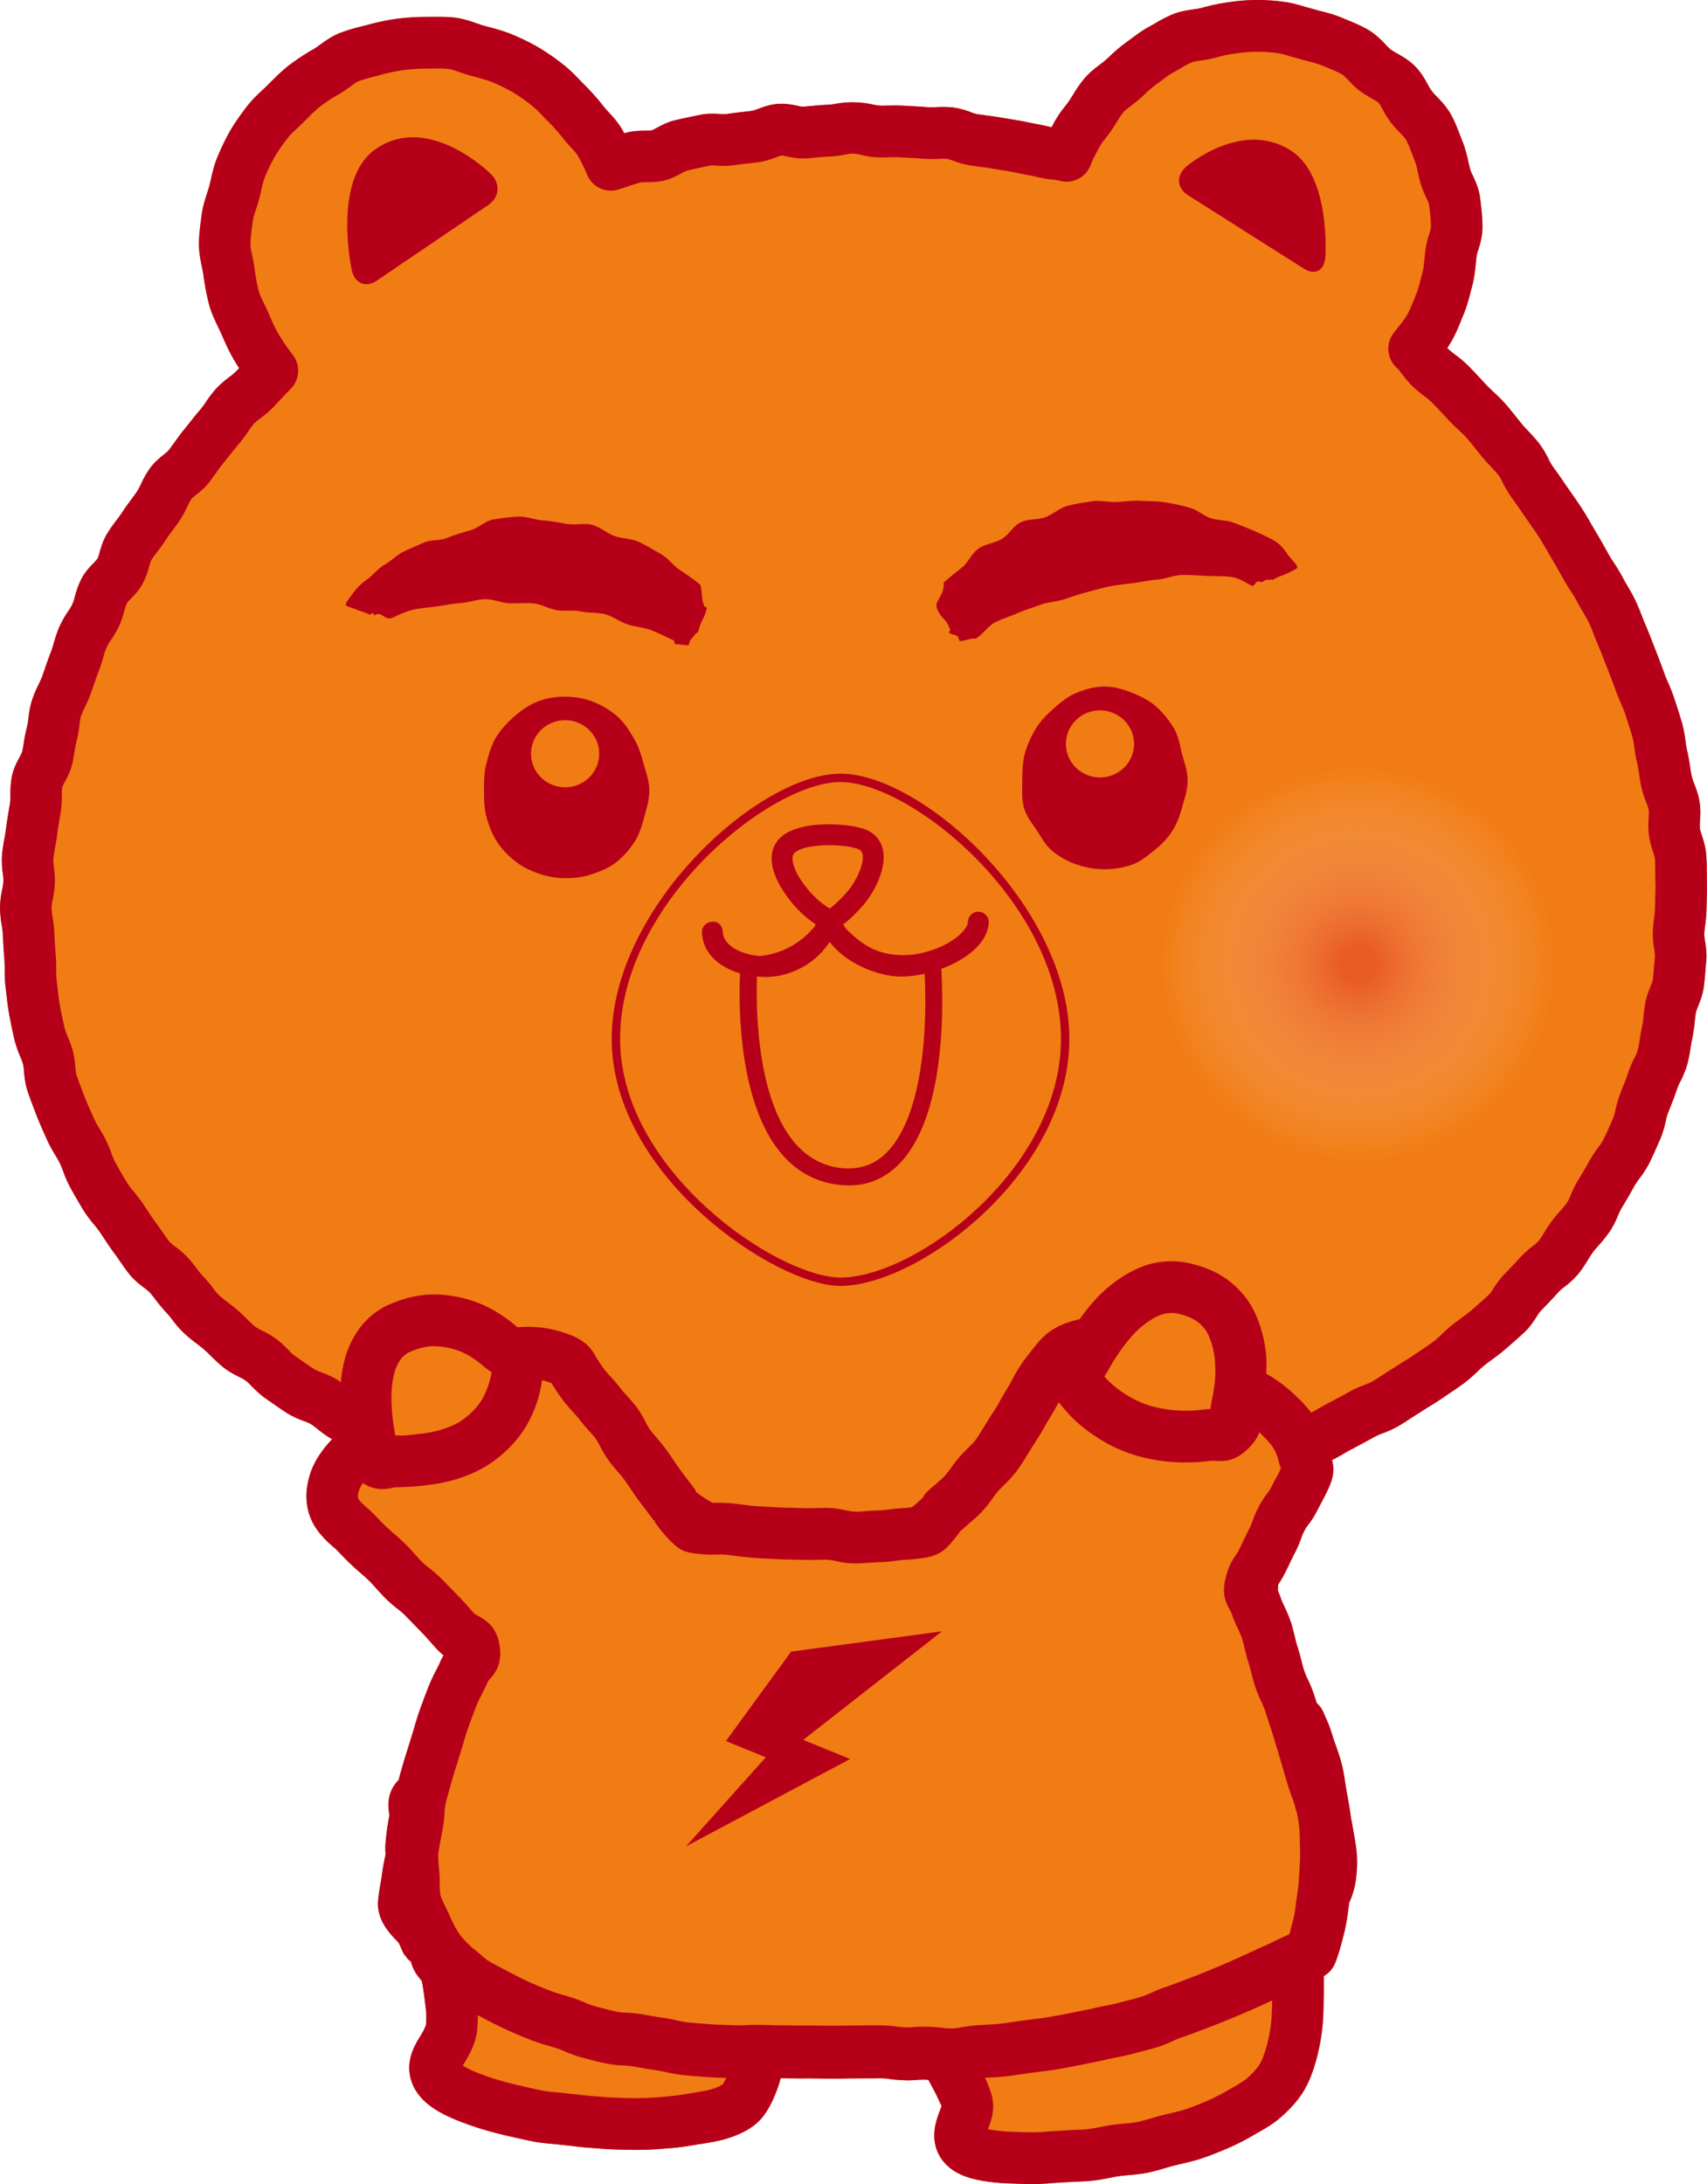 <svg xmlns="http://www.w3.org/2000/svg" xmlns:xlink="http://www.w3.org/1999/xlink" width="1913.209" height="2447.464" viewBox="0 0 1913.209 2447.464">
  <defs>
    <radialGradient id="radial-gradient" cx="0.5" cy="0.5" r="0.504" gradientTransform="translate(0.008) scale(0.984 1)" gradientUnits="objectBoundingBox">
      <stop offset="0.085" stop-color="#e4462f"/>
      <stop offset="0.871" stop-color="#fff" stop-opacity="0"/>
    </radialGradient>
  </defs>
  <g id="グループ_183" data-name="グループ 183" transform="translate(0 0)">
    <path id="パス_865" data-name="パス 865" d="M2029,1171.723c-.04-6.449-.113-12.9-.65-19.267-.656-8.266-2.923-15.414-4.732-21.164a47.468,47.468,0,0,1-2.233-8.033,46.328,46.328,0,0,1,.159-8.612c.305-5.943.689-13.357-.616-21.43-1.273-7.8-3.884-14.6-5.966-20.046a55.737,55.737,0,0,1-2.843-8.532c-.729-3.514-1.266-7.1-1.81-10.7-.961-6.176-1.962-12.359-3.42-18.422-.808-3.394-1.233-6.875-1.73-10.349a146.539,146.539,0,0,0-3.579-18.961c-1.962-6.948-4.189-13.863-6.423-20.7L1992.7,977.9a184.113,184.113,0,0,0-6.846-17.57c-1.458-3.321-2.923-6.642-4.156-10.116-3.34-9.231-6.806-18.462-10.418-27.573l-3.115-8.033c-2.539-6.489-5.038-13.011-7.88-19.5-1.465-3.361-2.771-6.8-4.117-10.236-2.233-5.75-4.5-11.507-7.158-17.1-2.651-5.524-5.726-10.815-8.8-16.106-1.889-3.2-3.812-6.409-5.5-9.73a180.716,180.716,0,0,0-9.616-15.946c-1.962-3.055-3.957-6.1-5.687-9.191-4.772-8.572-9.577-17.184-14.654-25.6l-5.156-8.845c-3.188-5.557-6.382-11.081-9.882-16.525-3.8-5.95-7.84-11.74-11.883-17.531l-6.151-8.845c-5.036-7.374-10.113-14.755-15.462-22.049a62.565,62.565,0,0,1-4.461-7.96,109.849,109.849,0,0,0-10.571-17.531c-3.771-4.825-7.96-9.384-12.195-13.863-2.539-2.7-5.11-5.365-7.343-8.066l-6.3-7.841c-4.043-5.1-8.079-10.156-12.427-15.1-4-4.559-8.417-8.725-12.877-12.9-2.73-2.509-5.461-5.058-8.079-7.84l-4.765-5.138c-5.077-5.484-10.154-10.928-15.343-16.18a137.7,137.7,0,0,0-14.614-12.432,91.091,91.091,0,0,1-8.039-6.569,13.6,13.6,0,0,1-1.073-1.078c1.73-2.549,3.42-5.138,4.957-7.84,4.421-7.687,7.887-16.1,11.227-24.485l2.346-5.79c3.427-8.226,5.734-16.911,7.96-25.6l1.578-6.136c2.154-8.033,3.115-16.3,3.923-24.638l.849-7.993a48.937,48.937,0,0,1,1.995-7.494c2.081-6.8,4.659-15.254,4.659-25.29,0-11.2-1.312-22.595-2.73-33.37-1.313-10.076-5.117-18.189-8.119-24.672a46.731,46.731,0,0,1-3-6.955l-1.922-8.259c-1.809-8.033-3.731-15.993-6.846-23.56l-2.963-7.494c-3-7.913-6.077-15.753-10.266-22.934-4.652-8.146-10.578-14.249-15.309-19.154a72.633,72.633,0,0,1-5.845-6.489,50.273,50.273,0,0,1-4.229-7.068c-3.347-6.063-7.5-13.59-14.381-20.539-6.806-6.8-14.229-11.008-20.188-14.369a70.133,70.133,0,0,1-7.151-4.4,53.744,53.744,0,0,1-5.806-5.677c-4.851-5.058-10.849-11.354-19.233-16.259-8.225-4.792-17.146-8.5-26.073-12.126l-4.109-1.7c-8-3.361-16.463-5.564-25-7.687l-14.5-4.013c-8-2.436-16.118-4.792-24.382-5.837a214.9,214.9,0,0,0-57.647-.306l-6.11.852a205.4,205.4,0,0,0-25.96,5.364l-4.149,1.085c-2.658.652-5.428,1-8.159,1.384-6.3.932-14.15,2.09-22.223,5.178a144.859,144.859,0,0,0-20.386,10.389l-7,3.973c-6.88,3.634-13.149,8.226-19.379,12.865l-6.15,4.519a181.8,181.8,0,0,0-18.882,15.946l-4.268,3.9c-2.041,1.85-4.235,3.474-6.422,5.138-5.037,3.82-11.266,8.532-16.847,14.941a140.648,140.648,0,0,0-13.11,18.615l-4.387,6.835c-1.538,2.316-3.268,4.519-5,6.715A122.068,122.068,0,0,0,1297,333.2l-2.306,4.359c-.424-.073-.882-.193-1.306-.306-5.733-1.391-11.459-2.509-17.231-3.634l-9.882-1.97c-5.806-1.271-11.651-2.2-17.5-3.128l-9.994-1.657c-5.733-1.045-11.539-1.817-17.344-2.589l-10.041-1.351a42.989,42.989,0,0,1-7.264-2.276,88.345,88.345,0,0,0-19.77-5.251,123.2,123.2,0,0,0-18.882-.353,64.886,64.886,0,0,1-9.073.08c-6.5-.579-13.036-.925-19.571-1.271l-8.152-.466c-5.733-.273-11.466-.233-17.344-.113-2.306.033-4.652.113-7,.113a46.4,46.4,0,0,1-10.69-1.471,106.707,106.707,0,0,0-40.19-.805,61.234,61.234,0,0,1-8.96,1.231c-6.078.193-12.109.739-18.147,1.318l-10.306.885a31.656,31.656,0,0,1-6.23-1.045c-6.2-1.271-13.772-2.855-22.958-2.043-8.463.845-15.542,3.434-21.228,5.557a56.447,56.447,0,0,1-6.694,2.2l-9.418,1.085c-6.349.732-12.692,1.424-18.961,2.429a53.573,53.573,0,0,1-7.807-.073c-5.918-.313-13.229-.659-21.268.885-8.609,1.657-17.185,3.554-27.955,5.95-8.649,1.89-15.5,5.6-20.957,8.572A48.461,48.461,0,0,1,846.688,341c-3.844.845-17.344-.546-28.764,2.7-.689.193-1.385.386-2.114.619-.769-1.431-1.617-2.9-2.459-4.366-4.58-7.88-10.306-14.056-14.885-19.041-2.035-2.2-4.076-4.4-5.925-6.8a252.964,252.964,0,0,0-21.765-24.445l-4.845-4.978c-6.071-6.3-12.188-12.512-18.995-17.723a247.646,247.646,0,0,0-27.266-18.848,256.239,256.239,0,0,0-29.612-14.555c-9.034-3.747-18.61-6.376-31.455-9.737-2.81-.772-5.574-1.777-8.344-2.742-6.846-2.389-14.574-5.091-23.687-6.289-8.616-1.125-17.384-.932-26.345-.965l-6.767.073a261.1,261.1,0,0,0-33.151,2.163,252.553,252.553,0,0,0-32.5,6.835l-6.455,1.664a183.479,183.479,0,0,0-25.463,7.84c-8.569,3.587-15.5,8.605-21.029,12.625-2.426,1.737-4.772,3.474-7.231,4.945a248.532,248.532,0,0,0-27.611,18.149c-8.152,6.329-15.422,13.55-24.111,22.355l-5.965,5.677c-6.071,5.677-12.076,11.467-17.033,17.956-6.734,8.805-13.348,17.8-18.842,27.34a254.6,254.6,0,0,0-14.461,29.889c-3.195,7.647-5.15,15.72-7,23.866l-1.922,8.146c-.769,2.782-1.657,5.524-2.578,8.266-2.538,7.8-4.924,15.68-6,23.906l-.616,4.825c-1.266,9.271-2.459,18.808-2.459,28.305,0,9.577,1.77,17.956,3.307,25.33.649,3.055,1.306,6.063,1.73,9.191a266.776,266.776,0,0,0,6.5,33.789c2.34,8.379,5.958,16.146,9.69,23.866l4,8.5c4.5,10.422,8.96,20.505,14.806,30.156,1.617,2.669,3.267,5.331,5,8.033l-3.612,3.827a66.359,66.359,0,0,1-7.31,6.1,115.732,115.732,0,0,0-14.766,12.938,137.048,137.048,0,0,0-11.651,15.214,88.237,88.237,0,0,1-5.879,8.033c-4.275,4.905-8.311,9.963-12.307,15.061l-6.117,7.607c-3.8,4.672-7.343,9.577-10.883,14.482l-6.422,8.805a63.673,63.673,0,0,1-5.421,4.752c-4.805,3.86-10.77,8.685-15.84,15.753a112.292,112.292,0,0,0-9.849,17.377,61.041,61.041,0,0,1-4.348,8.226c-2.074,3.048-4.268,5.983-6.455,8.958-3.619,4.825-7.231,9.69-10.465,14.788-1.922,3.015-4.109,5.83-6.263,8.692A157.828,157.828,0,0,0,235.862,793.4c-4.421,7.414-6.495,14.749-8.192,20.658a53.574,53.574,0,0,1-2.187,6.835,61.273,61.273,0,0,1-4.387,4.9c-4.46,4.592-9.994,10.349-14.11,18.455a105.3,105.3,0,0,0-7.078,19.427,54.767,54.767,0,0,1-2.731,8.379,66.963,66.963,0,0,1-4.957,8.266,120.618,120.618,0,0,0-9.769,17.3,164.411,164.411,0,0,0-6.038,17.69c-1,3.394-1.962,6.795-3.307,10.19-2.426,6.3-4.653,12.7-6.846,19.081L163.337,953a91.568,91.568,0,0,1-4.116,9.151,139.161,139.161,0,0,0-7.456,17.917,111.125,111.125,0,0,0-3.884,19.966,66.019,66.019,0,0,1-1.465,9.111,170.6,170.6,0,0,0-3.691,18.189c-.537,3.514-1.114,7.028-1.922,10.429a52.02,52.02,0,0,1-2.923,5.9c-3,5.677-6.807,12.705-8.576,21.743a107.51,107.51,0,0,0-1.617,20.545,68.125,68.125,0,0,1-.384,9l-1.385,8.106c-1.153,6.995-2.346,13.943-3.148,20.858-.464,3.514-1.08,7.028-1.73,10.542-1.12,6.216-2.194,12.432-2.7,18.688a104.135,104.135,0,0,0,.848,20.738,57.191,57.191,0,0,1,.689,8.845,66.125,66.125,0,0,1-1.379,9,107.651,107.651,0,0,0-2.426,20.385,126.947,126.947,0,0,0,1.962,19.853,90.389,90.389,0,0,1,1.193,9.69c.424,9.963,1,19.693,1.842,29.464.272,3.441.272,6.875.272,10.309a154.179,154.179,0,0,0,.921,19.387l1.113,9.3c.775,6.8,1.544,13.557,2.731,20.119,1.736,9.81,3.811,19.58,5.965,29.117a124.97,124.97,0,0,0,6.535,19.314,83.854,83.854,0,0,1,3.307,8.878,50.44,50.44,0,0,1,1.08,8.34c.537,5.95,1.226,13.364,3.8,21.243,2.651,7.994,5.653,15.946,8.689,23.786l1.577,4.133c2.538,6.641,5.421,13.124,8.344,19.613l3.466,7.8a153.93,153.93,0,0,0,9.186,16.991c1.73,2.975,3.539,5.87,5.077,9,1.465,2.935,2.578,6.1,3.771,9.191a133.924,133.924,0,0,0,8,18.19c4.8,8.652,9.69,17.264,14.919,25.716a143.021,143.021,0,0,0,11.691,15.72c2.154,2.629,4.348,5.211,6.19,7.92l5.077,7.641c3.771,5.677,7.536,11.394,11.579,16.765,2.074,2.742,4.036,5.6,5.958,8.452,3.652,5.331,7.343,10.622,11.419,15.6,5.269,6.336,11.154,10.855,15.886,14.442a47.156,47.156,0,0,1,6.3,5.258c2.306,2.549,4.421,5.324,6.542,8.107a169.143,169.143,0,0,0,12.341,14.675,80.015,80.015,0,0,1,6.077,7.415,121.183,121.183,0,0,0,13,14.94,169.753,169.753,0,0,0,14.654,12.126c2.764,2.13,5.574,4.253,8.152,6.489,2.651,2.283,5.15,4.792,7.648,7.261,4.5,4.406,9.04,8.806,13.885,12.706,6.19,4.979,12.652,8.266,17.808,10.888a50.272,50.272,0,0,1,7.536,4.213,57.805,57.805,0,0,1,6.535,6.176c4.845,4.865,9.769,9.657,15.343,13.478l6.038,4.246c5.925,4.133,11.883,8.305,18.04,12.279a96.772,96.772,0,0,0,18.763,8.885,52.571,52.571,0,0,1,7.96,3.434,76.927,76.927,0,0,1,7.655,5.644,117.874,117.874,0,0,0,16.191,11.314,2.052,2.052,0,0,1,.219.106c-1.531,1.69-3.281,3.508-4.646,5.1-10.187,11.813-16.88,23.36-20.46,35.22-5.262,17.451-4.878,33.71,1.08,48.271,5.885,14.516,17.457,25.523,26.882,33.437,2.034,1.737,4.268,4.173,6.919,6.915,3.347,3.473,7.078,7.374,11.307,11.354,2.962,2.815,6.23,5.677,9.65,8.651,3.466,3.008,7.158,6.216,10.73,9.651,2.77,2.741,5.421,5.756,8.152,8.8,3.466,3.82,6.966,7.76,10.81,11.547a163.689,163.689,0,0,0,12.692,10.969,96.992,96.992,0,0,1,8.185,6.948l19.266,19.853c3.426,3.435,6.5,6.949,9.385,10.23,3.115,3.554,6.077,6.916,9,9.89a70.574,70.574,0,0,0,5.925,5.364,84.141,84.141,0,0,0-4.083,8.146c-1.114,2.549-2.5,5.257-3.957,8.152A196.317,196.317,0,0,0,596,2085.933c-3.387,8.726-7.039,18.382-10.69,28.845-2,5.756-3.732,11.779-5.541,18.035l-6.23,20.393c-2.114,6.522-4.308,13.244-6.19,20.079l-2.194,7.647c-.789,2.789-1.518,5.777-2.313,8.632-13.481,13.777-11.7,29.283-10.916,35.732a18.509,18.509,0,0,1,.119,6.336,270.294,270.294,0,0,0-4.156,32.824c-.152,2.695.292,5.67.345,8.446-.132.645-.245,1.291-.384,1.943-1.345,6.329-2.651,12.746-3.5,19.307-.457,3.667-1.114,7.3-1.73,10.968-1.113,6.449-2.187,12.9-2.731,19.074-2.267,22.049,13.5,38.075,21.957,46.687,3.062,3.108,5.236,13.324,9.239,16.532,1.167,2.242,3.38,4.06,5.607,5.9,1.962,8.332,6.568,14.668,9.424,18.229,1,1.271,2.5,3.167,2.691,3.434,1.5,6.874,2.459,14.635,3.42,22.209l.616,4.865c1.113,8.378,1.306,16.564.616,21.9-.113.732-.848,3.82-5.925,12.047-5.919,9.617-14.879,24.1-12.3,42.788,2.307,15.72,11.691,29,27.8,39.427,7.383,4.825,16.609,9.384,28.26,13.943,7.576,2.935,16.311,6.1,26.424,9.111,9.61,2.9,19.651,5.444,29.8,7.727l6.309,1.424c7.688,1.777,15.5,3.594,23.574,4.946,6.462,1.078,13.036,1.657,19.611,2.2l17.3,1.85c7.688.925,15.343,1.857,23.11,2.4l8.537.659c7.23.539,14.382,1.078,21.732,1.271,7.416.194,14.8.386,21.957.386,2.731,0,5.461-.04,8.112-.073,9.192-.233,18.113-.932,30.534-1.937,9.921-.805,19.227-2.317,27.955-3.741l2.638-.646,1.982-.093c11.379-1.811,21.725-3.588,30.533-6.37,17.53-5.524,30.029-12.9,38.341-22.668,6.88-8.186,12.685-19.154,18.186-34.408,1.179-3.2,2.094-7.008,3.247-10.409,1.233.007,2.466.053,3.672.06l10.346.119c6,.073,12.115.193,17.424,0l26.226.347c7.231-.041,10.962-.081,14.687-.154,3.042-.12,6.117-.12,12.042-.159l26.683-.113a66.9,66.9,0,0,1,10.114.732,132.233,132.233,0,0,0,15.654,1.39,96.857,96.857,0,0,0,15.959-.272c1.843-.153,3.924-.307,8.192-.307,1.074,0,3,.193,4.4.254,3.2,5.75,6.356,11.607,8.941,16.891,4.036,8.226,5.421,12.013,5.885,12.013h.039a56.734,56.734,0,0,1-2.114,5.983,114.733,114.733,0,0,0-4,12.013c-8.576,32.7,11.114,49.389,19.922,55.027,8.994,5.75,20.493,9.537,36.22,11.853a244.588,244.588,0,0,0,29.115,2.356l4.036.153c5.541.233,11.538.466,17.961.466,1.995,0,4.036-.041,6.077-.08,6.807-.154,13.573-.733,20.3-1.312l20.957-1.238c6.807-.193,13.58-.419,20.035-1.118a191.686,191.686,0,0,0,20-3.241c3.533-.7,7.072-1.431,10.458-1.9,3.612-.5,7.264-.805,10.923-1.158a193.053,193.053,0,0,0,19.916-2.469c7-1.351,13.772-3.321,20.419-5.291,3.274-.966,6.541-1.93,9.729-2.743l8.655-2.083c7.5-1.777,14.846-3.514,21.958-5.831,10.538-3.44,20.459-7.533,29.917-11.547a267.418,267.418,0,0,0,29.307-14.947l4.036-2.316c8.384-4.752,17.033-9.691,25.145-16.566,10.538-9,19.074-18.382,25.271-27.919,7.88-12.013,12.3-25.45,15.608-37.15a229.589,229.589,0,0,0,6.773-35.254c1.114-9.77,1.345-19.733,1.537-29.623l.153-7.374c.159-7.487.073-14.656-.033-21.837a29.838,29.838,0,0,0,12.685-14.389c3.46-8.453,5.958-17.57,8.264-26.409l1.5-5.717a203.419,203.419,0,0,0,4.805-26.1l.848-6.063c.172-1.164.192-2.3.365-3.461a91.75,91.75,0,0,0,7.516-25.31c1.81-14.249,1.849-26.375.113-38.2-1.57-10.5-3.5-21.124-5.461-31.354l-.073-.333c-.942-7.46-2.194-14.828-3.539-21.869l-2.844-16.878c-1.041-7.147-2.114-14.016-3.658-20.232a217.411,217.411,0,0,0-6.92-22.016l-2.691-7.76c-4.54-14.483-5.462-16.413-8.079-22.243l-3.228-7.413a29.624,29.624,0,0,0-7.4-10.25l-3.208-9.87a147.818,147.818,0,0,0-6.694-16.339,90.182,90.182,0,0,1-4.116-9.77c-1.306-3.973-2.346-8.066-3.347-12.046-1.345-5.211-2.691-10.349-4.307-15.254-1.346-4.013-2.267-8.073-3.188-12.006-1.272-5.331-2.538-10.509-4.155-15.374a167.377,167.377,0,0,0-7.457-17.956,79.637,79.637,0,0,1-3.538-8.146,90.642,90.642,0,0,0-3.645-9.338c.126-2.409.318-5.144.45-6.828a95.5,95.5,0,0,0,6.807-11.447c3.427-6.562,4.964-9.843,6.5-13.2,1.306-2.742,2.611-5.524,5.342-10.855a109.612,109.612,0,0,0,6.886-15.866,58.191,58.191,0,0,1,3.732-8.693,41.315,41.315,0,0,1,4.381-6.908,87.629,87.629,0,0,0,9.922-15.68l4.653-8.8c2.386-4.406,4-7.414,7.96-15.873,6.243-13.364,6.581-22.4,4.156-32.039,4.4-2.25,8.748-4.606,12.957-7.115,3.154-1.858,6.309-3.707,9.537-5.372,8.7-4.478,17.192-9.151,25.728-13.863a68.92,68.92,0,0,1,8.808-3.787,119.408,119.408,0,0,0,17.921-8.3c5.726-3.434,11.267-7.107,16.84-10.735l16.961-10.775c5.269-3.208,10.538-6.449,15.535-9.884l7.343-5.025c5.733-3.82,11.386-7.68,16.729-11.7a162.571,162.571,0,0,0,14.421-12.472c2.538-2.4,5.037-4.826,7.728-6.989,2.85-2.316,5.812-4.439,8.735-6.6,4.958-3.594,9.882-7.261,14.574-11.314l3.341-2.9c6.269-5.477,12.579-10.961,18.577-16.6,6.19-5.83,10.266-12.2,13.573-17.337a43.332,43.332,0,0,1,4.461-6.329c6.886-7.028,13.653-14.056,20.115-21.318a49.091,49.091,0,0,1,6.574-5.677,100.693,100.693,0,0,0,15.422-14.4,148.528,148.528,0,0,0,10.922-15.953c1.8-2.9,3.532-5.83,5.573-8.492,2.035-2.742,4.348-5.331,6.654-7.959a159.269,159.269,0,0,0,12-14.982,107.487,107.487,0,0,0,9.577-18.455,60.479,60.479,0,0,1,3.884-8.113c5.15-8.379,10.035-16.911,14.767-25.45a72.448,72.448,0,0,1,5.269-7.68,113.831,113.831,0,0,0,11.035-17.224c4.348-8.805,8.3-17.883,12.228-26.914a110.354,110.354,0,0,0,6.077-19.62,69.77,69.77,0,0,1,2.386-8.879l2.962-7.533c2.611-6.683,5.229-13.325,7.456-20.233a63.273,63.273,0,0,1,3.691-8.306,109.514,109.514,0,0,0,7.735-19.035,172.931,172.931,0,0,0,3.764-18.961c.537-3.4,1.081-6.835,1.849-10.276a169.59,169.59,0,0,0,2.8-18.8c.345-3.481.7-6.955,1.345-10.469a51.026,51.026,0,0,1,2.539-7.1c2.273-5.717,5.116-12.825,6.23-21.357.961-7.221,1.538-14.562,2.114-21.856l.617-7.687c.729-8.339-.385-15.754-1.306-21.7a43.879,43.879,0,0,1-.888-8.107c.159-3.4.616-6.8,1.041-10.2a159.59,159.59,0,0,0,1.5-19.194l.231-10.582c.232-6.409.425-12.818.153-19.268Z" transform="translate(-116.075 -194.972)" fill="#f17c13"/>
    <g id="グループ_182" data-name="グループ 182">
      <g id="グループ_181" data-name="グループ 181">
        <path id="パス_866" data-name="パス 866" d="M474.18,323.16c-91.912,0-256.466,149.8-256.466,297.168C217.714,774.419,401.9,897.2,474.18,897.2c86.661,0,256.466-125.352,256.466-276.875C730.646,472.956,566.092,323.16,474.18,323.16Zm0,564.648c-69.631,0-247.066-118.6-247.066-267.48,0-151.63,167.819-287.774,247.066-287.774S721.246,468.7,721.246,620.328C721.246,766.714,557.685,887.808,474.18,887.808Z" transform="translate(467.878 543.808)" fill="#b6001a"/>
        <path id="パス_867" data-name="パス 867" d="M531.773,441.393c-.259,4.915-4.587,11.083-11.855,16.922-12.57,10.134-30.751,17.15-48,19.813-12.3,1.386-22.7.841-31.782-1.164a71.509,71.509,0,0,1-19.914-7.591c-9.287-5.238-17.4-12.2-25.273-20.256a39.492,39.492,0,0,1-2.891-4.681c5.788-4.27,12.785-10.628,22.034-21.066,11.634-13.177,27.93-42.214,22.021-64.127-1.98-7.376-7.3-17.213-21.4-21.914-19.6-6.5-75.755-10.242-95.284,12.153-5.067,5.8-10.2,16.112-6.168,32.484,5.763,23.419,29.568,51.33,47.8,62.223-.329.835-.569,1.689-.961,2.511-21.477,25.855-47.465,32.086-61.825,33.193-12.836-.949-25.336-5.289-33.1-11.925-5.213-4.441-7.9-9.432-8.186-15.271-.291-6.421-4.738-12.152-12.26-11.083a11.639,11.639,0,0,0-11.083,12.26c.588,12.26,6.238,23.305,16.334,31.9,7.035,6.01,16.258,10.539,26.405,13.569-2.062,45.693-2.752,224.241,111.276,237.058a86.53,86.53,0,0,0,10.609.626c20.889,0,39.2-7.414,54.474-22.1,52.69-50.684,52.013-171.077,49.255-220.642,12.058-4.5,23.5-10.4,32.6-17.732,12.848-10.311,19.927-22.1,20.516-33.984a11.639,11.639,0,0,0-11.083-12.26,3.272,3.272,0,0,0-.588-.038A11.69,11.69,0,0,0,531.773,441.393ZM335.987,376.386c-1.291-5.32-.955-9.179,1.063-11.488,5.542-6.39,22.717-9.141,39.532-9.141,11.779,0,23.419,1.36,30.72,3.821,4.517,1.468,5.656,3.631,6.206,5.757,2.935,10.944-8.078,32.491-17.143,42.764a165.56,165.56,0,0,1-13.449,13.74c-.076.076-.145.139-.227.209a69.86,69.86,0,0,1-5.517,4.516,8.124,8.124,0,0,0-1.284-.588c-1.563-.614-3.928-2.531-6.079-4.081-.1-.069-.183-.114-.272-.183C357.844,413.16,340.168,393.328,335.987,376.386ZM439.57,701.232c-13.728,13.146-30.062,18.245-49.774,16.3-94.411-10.627-95.961-169-94.449-214.739,2.828.253,5.63.67,8.483.67a93.921,93.921,0,0,0,10.166-.55c26.411-2.91,49.881-18.574,62.837-38.861,14.968,19.807,41.6,33.56,67.4,37.868a86.212,86.212,0,0,0,13.652,1.063,120.254,120.254,0,0,0,25.342-3.22C487.01,575.842,477.552,664.7,439.57,701.232Z" transform="translate(553.07 591.377)" fill="#b6001a"/>
        <path id="パス_868" data-name="パス 868" d="M357.5,378.843c8.635.329,17.72-.7,26.987.2,8.66.835,17,6.136,26.19,7.553,8.654,1.335,18.055-.436,27.133,1.487,8.6,1.822,18.225.8,27.164,3.208,8.5,2.283,16.15,8.439,24.931,11.3,8.407,2.746,17.9,3.214,26.551,6.535,8.268,3.169,16.384,7.509,24.855,11.248.772.341.936,4.327,1.784,4.352,7.161.215,7.148.854,14.31,1.075,1.67.051,1.885-5.377,3.15-6.478,3.631-3.151,2.872-4.03,6.5-7.18,1.05-.9,1.442-.12,1.771-1.461,3.378-13.626,6.351-12.886,9.729-26.513.26-1.025-2.669-1.208-2.91-2.239-3.935-10.558-1.493-11.545-4.017-22.483-.342-1.455-.709-1.7-1.873-2.632-3.277-2.625-10.849-8.395-22.154-15.765-6.636-4.333-12.285-12.949-21.268-17.884-7.471-4.1-15.455-9.249-24.336-13.279-7.965-3.618-18.143-3.277-27.107-6.509-8.35-3.011-15.923-10.014-25.033-12.424-8.667-2.3-18.776.5-28.037-1.025-8.882-1.474-17.846-3.391-27.2-3.96-9-.544-18.384-4.732-27.74-4.264a246.429,246.429,0,0,0-27.753,3.271c-8.882,1.48-16.562,9.47-25.64,12.089-8.622,2.5-17.277,4.865-26.026,8.515-8.294,3.454-18.187,1.752-25.342,4.954-8.3,3.713-16.195,6.857-23.078,10.235-8.4,4.118-14.493,10.761-20.971,14.4-8.572,4.808-13.6,12.146-19.288,16.157-9.413,6.655-13.9,12.171-17.283,16.84-10.881,15.075-10.134,12.184,1.442,16.675,8.471,3.29,8.648,2.917,17.068,6.295,2.379.949,1.708-.044,3.6-1.759l2.752,3.043a5.8,5.8,0,0,1,7.085-.671c2.891,1.556,2.809,1.714,5.687,3.277a8.35,8.35,0,0,0,6.041.443c4.162-1.442,12.323-6.655,25.121-9.584,7.471-1.714,16.638-2.151,26.709-3.675,8.129-1.234,17.036-2.942,26.709-3.758,8.4-.709,17.352-3.96,26.823-4.163C339.1,374.092,348.142,378.489,357.5,378.843Z" transform="translate(213.692 297.186)" fill="#b6001a"/>
        <path id="パス_869" data-name="パス 869" d="M650.5,323.454a248.526,248.526,0,0,0-22.648-10.925q-10.229-4.432-23.388-9.319c-7.186-2.663-16.271-1.929-24.906-4.783-7.446-2.454-14.208-8.844-22.806-11.444a244.587,244.587,0,0,0-27.126-6.073c-9.287-1.683-18.643-1.214-27.639-1.784-9.35-.595-18.4.753-27.386,1.221-9.356.481-18.9-2.2-27.8-.74-9.249,1.512-18.637,2.7-27.329,5.061-9.046,2.467-16.467,9.534-24.849,12.7-8.819,3.321-19.56,1.8-27.563,5.649-8.591,4.125-13.664,14.272-21.218,18.681-8.426,4.915-18.8,5.77-25.817,10.6-8.433,5.826-12.272,16.056-18.44,21.04-10.489,8.477-17.9,14.291-20.889,17.239-1.063,1.05.2,1.031.012,2.512-1.417,11.14-3.435,10.647-8.148,21.1a13.764,13.764,0,0,0,.088,4.472c4.757,13.209,10.236,11.242,14.987,24.45.468,1.3-1.955,3.195-.829,3.992,3.941,2.764,5.194.968,9.135,3.739,1.372.962,1.7,5.706,3.359,5.485,7.111-.949,6.971-1.948,14.076-2.891.841-.114,2.511.361,3.245-.057,8.047-4.58,13.361-13.93,21.262-17.928,8.268-4.181,17.188-6.851,25.273-10.438,8.445-3.739,17.289-6.175,25.5-9.312,8.667-3.3,18.156-3.448,26.526-6.13,8.825-2.84,17.27-5.839,25.735-8.047,8.989-2.341,17.574-4.9,26.108-6.611,9.141-1.835,18.068-2.5,26.633-3.713,9.274-1.3,18.029-3.176,26.563-3.859,9.445-.753,18.3-4.922,26.721-5.067,9.71-.177,18.9.5,27.107.9,10.179.5,19.5.114,27.1,1.05,13.038,1.613,21.18,9.179,25.462,10.191,1.835.436,3.106-3.258,4.662-4.314,2.72-1.841,4.77,1.189,7.5-.652,2.334-1.588,4.352-2.866,6.636-1.189l1.139-1.556c2.062,1.512,2.606.981,4.871-.2,8.041-4.213,8.591-3.2,16.676-7.332,11.058-5.649,12.14-3.79-.221-17.675C664.04,337.182,660.554,329.11,650.5,323.454Z" transform="translate(777.16 282.124)" fill="#b6001a"/>
        <path id="パス_870" data-name="パス 870" d="M467.319,385.811c-.62-2.347-1.132-4.694-1.651-7.047-1.651-7.338-3.34-14.936-7.56-22.021a102.507,102.507,0,0,0-19.674-24.115c-8.446-7.528-18.5-12.115-27.234-15.6-8.117-3.271-19.016-7.009-30.909-7.009-12.329,0-23.565,3.922-30.941,6.9-10.135,4.042-18.207,10.868-25.621,17.473-7.6,6.794-14.9,13.62-20.408,22.907-5.985,10.128-9.913,19.048-12.26,27.968-2.644,10.021-2.866,20.408-2.866,30.213l-.069,5.833c-.152,7.857-.335,15.967,1.835,23.932,2.309,8.445,7.009,15.126,11.121,21.034,1.246,1.759,2.461,3.486,3.593,5.282l2.423,3.821c4.188,6.756,8.958,14.385,16.151,20.041A89.7,89.7,0,0,0,350.229,509.8a94.268,94.268,0,0,0,60.123.152c9.325-3.194,16.777-9.141,23.312-14.354l2.309-1.834c8.92-7.085,15.417-14.057,20.408-21.876,5.731-8.958,8.888-18.9,11.235-27.455l1.468-5.143c2.094-6.971,4.441-14.9,4.441-23.818,0-8.7-2.347-16.593-4.441-23.533Zm-92.02,26.07c-21.085,0-38.165-16.808-38.165-37.571s17.08-37.558,38.165-37.558,38.165,16.808,38.165,37.558S396.384,411.881,375.3,411.881Z" transform="translate(857.553 459.314)" fill="#b6001a"/>
        <path id="パス_871" data-name="パス 871" d="M366.4,474.082c5.618-8.736,8.255-18.573,10.862-28.044l.955-3.448c2.132-7.6,4.555-16.226,4.555-25.773,0-8.623-2.385-16.442-4.517-23.343l-1.872-6.421c-2.492-9.363-5.358-19.269-10.754-28.3-4.916-8.256-10.464-17.618-18.5-24.811a93.049,93.049,0,0,0-26.981-16.372c-20.37-8.078-45.187-7.376-62.584-.4-8.882,3.524-17.8,9.287-26.5,17.068-5.877,5.213-14.354,13.361-20.37,23.565-5.251,8.774-7.819,18.573-10.577,28.929-2.606,9.837-2.606,19.889-2.606,30.093,0,9.141,0,19.459,2.682,29.328,3.119,11.456,6.826,20.3,11.6,27.752a91.882,91.882,0,0,0,20.623,22.2c7.2,5.731,15.714,10.172,26.873,14.025a91.938,91.938,0,0,0,29.657,4.954c11.267,0,21.034-1.468,29.84-4.479,8.774-3,18.909-6.972,27.31-13.652A94.55,94.55,0,0,0,366.4,474.082ZM288.4,413.225c-21.091,0-38.172-16.815-38.172-37.577,0-20.743,17.08-37.558,38.172-37.558s38.165,16.815,38.165,37.558C326.569,396.411,309.482,413.225,288.4,413.225Z" transform="translate(344.98 468.976)" fill="#b6001a"/>
        <path id="パス_872" data-name="パス 872" d="M440.14,232.005c-55.29-35.806-117.583,18-117.583,18-11.779,10.185-10.375,24.868,3.132,32.63L453.3,363.5c12.766,8.939,24.134,3.536,25.273-12C478.578,351.5,485.169,261.15,440.14,232.005Z" transform="translate(1006.863 -63.199)" fill="#b6001a"/>
        <path id="パス_873" data-name="パス 873" d="M208.6,379.309l123.169-83.549c13.215-8.256,15.031-24.039,4.017-35.072,0,0-70.081-70.27-130.065-27.715-48.357,34.3-26.063,135.429-26.063,135.429C183.015,383.618,196.034,388.526,208.6,379.309Z" transform="translate(214.655 -65.465)" fill="#b6001a"/>
        <path id="パス_874" data-name="パス 874" d="M2029,1171.723c-.04-6.449-.113-12.9-.65-19.267-.656-8.266-2.923-15.414-4.732-21.164a47.468,47.468,0,0,1-2.233-8.033,46.328,46.328,0,0,1,.159-8.612c.305-5.943.689-13.357-.616-21.43-1.273-7.8-3.884-14.6-5.966-20.046a55.737,55.737,0,0,1-2.843-8.532c-.729-3.514-1.266-7.1-1.81-10.7-.961-6.176-1.962-12.359-3.42-18.422-.808-3.394-1.233-6.875-1.73-10.349a146.539,146.539,0,0,0-3.579-18.961c-1.962-6.948-4.189-13.863-6.423-20.7L1992.7,977.9a184.113,184.113,0,0,0-6.846-17.57c-1.458-3.321-2.923-6.642-4.156-10.116-3.34-9.231-6.806-18.462-10.418-27.573l-3.115-8.033c-2.539-6.489-5.038-13.011-7.88-19.5-1.465-3.361-2.771-6.8-4.117-10.236-2.233-5.75-4.5-11.507-7.158-17.1-2.651-5.524-5.726-10.815-8.8-16.106-1.889-3.2-3.812-6.409-5.5-9.73a180.716,180.716,0,0,0-9.616-15.946c-1.962-3.055-3.957-6.1-5.687-9.191-4.772-8.572-9.577-17.184-14.654-25.6l-5.156-8.845c-3.188-5.557-6.382-11.081-9.882-16.525-3.8-5.95-7.84-11.74-11.883-17.531l-6.151-8.845c-5.036-7.374-10.113-14.755-15.462-22.049a62.565,62.565,0,0,1-4.461-7.96,109.849,109.849,0,0,0-10.571-17.531c-3.771-4.825-7.96-9.384-12.195-13.863-2.539-2.7-5.11-5.365-7.343-8.066l-6.3-7.841c-4.043-5.1-8.079-10.156-12.427-15.1-4-4.559-8.417-8.725-12.877-12.9-2.73-2.509-5.461-5.058-8.079-7.84l-4.765-5.138c-5.077-5.484-10.154-10.928-15.343-16.18a137.7,137.7,0,0,0-14.614-12.432,91.091,91.091,0,0,1-8.039-6.569,13.6,13.6,0,0,1-1.073-1.078c1.73-2.549,3.42-5.138,4.957-7.84,4.421-7.687,7.887-16.1,11.227-24.485l2.346-5.79c3.427-8.226,5.734-16.911,7.96-25.6l1.578-6.136c2.154-8.033,3.115-16.3,3.923-24.638l.849-7.993a48.937,48.937,0,0,1,1.995-7.494c2.081-6.8,4.659-15.254,4.659-25.29,0-11.2-1.312-22.595-2.73-33.37-1.313-10.076-5.117-18.189-8.119-24.672a46.731,46.731,0,0,1-3-6.955l-1.922-8.259c-1.809-8.033-3.731-15.993-6.846-23.56l-2.963-7.494c-3-7.913-6.077-15.753-10.266-22.934-4.652-8.146-10.578-14.249-15.309-19.154a72.633,72.633,0,0,1-5.845-6.489,50.273,50.273,0,0,1-4.229-7.068c-3.347-6.063-7.5-13.59-14.381-20.539-6.806-6.8-14.229-11.008-20.188-14.369a70.133,70.133,0,0,1-7.151-4.4,53.744,53.744,0,0,1-5.806-5.677c-4.851-5.058-10.849-11.354-19.233-16.259-8.225-4.792-17.146-8.5-26.073-12.126l-4.109-1.7c-8-3.361-16.463-5.564-25-7.687l-14.5-4.013c-8-2.436-16.118-4.792-24.382-5.837a214.9,214.9,0,0,0-57.647-.306l-6.11.852a205.4,205.4,0,0,0-25.96,5.364l-4.149,1.085c-2.658.652-5.428,1-8.159,1.384-6.3.932-14.15,2.09-22.223,5.178a144.859,144.859,0,0,0-20.386,10.389l-7,3.973c-6.88,3.634-13.149,8.226-19.379,12.865l-6.15,4.519a181.8,181.8,0,0,0-18.882,15.946l-4.268,3.9c-2.041,1.85-4.235,3.474-6.422,5.138-5.037,3.82-11.266,8.532-16.847,14.941a140.648,140.648,0,0,0-13.11,18.615l-4.387,6.835c-1.538,2.316-3.268,4.519-5,6.715A122.068,122.068,0,0,0,1297,333.2l-2.306,4.359c-.424-.073-.882-.193-1.306-.306-5.733-1.391-11.459-2.509-17.231-3.634l-9.882-1.97c-5.806-1.271-11.651-2.2-17.5-3.128l-9.994-1.657c-5.733-1.045-11.539-1.817-17.344-2.589l-10.041-1.351a42.989,42.989,0,0,1-7.264-2.276,88.345,88.345,0,0,0-19.77-5.251,123.2,123.2,0,0,0-18.882-.353,64.886,64.886,0,0,1-9.073.08c-6.5-.579-13.036-.925-19.571-1.271l-8.152-.466c-5.733-.273-11.466-.233-17.344-.113-2.306.033-4.652.113-7,.113a46.4,46.4,0,0,1-10.69-1.471,106.707,106.707,0,0,0-40.19-.805,61.234,61.234,0,0,1-8.96,1.231c-6.078.193-12.109.739-18.147,1.318l-10.306.885a31.656,31.656,0,0,1-6.23-1.045c-6.2-1.271-13.772-2.855-22.958-2.043-8.463.845-15.542,3.434-21.228,5.557a56.447,56.447,0,0,1-6.694,2.2l-9.418,1.085c-6.349.732-12.692,1.424-18.961,2.429a53.573,53.573,0,0,1-7.807-.073c-5.918-.313-13.229-.659-21.268.885-8.609,1.657-17.185,3.554-27.955,5.95-8.649,1.89-15.5,5.6-20.957,8.572A48.461,48.461,0,0,1,846.688,341c-3.844.845-17.344-.546-28.764,2.7-.689.193-1.385.386-2.114.619-.769-1.431-1.617-2.9-2.459-4.366-4.58-7.88-10.306-14.056-14.885-19.041-2.035-2.2-4.076-4.4-5.925-6.8a252.964,252.964,0,0,0-21.765-24.445l-4.845-4.978c-6.071-6.3-12.188-12.512-18.995-17.723a247.646,247.646,0,0,0-27.266-18.848,256.239,256.239,0,0,0-29.612-14.555c-9.034-3.747-18.61-6.376-31.455-9.737-2.81-.772-5.574-1.777-8.344-2.742-6.846-2.389-14.574-5.091-23.687-6.289-8.616-1.125-17.384-.932-26.345-.965l-6.767.073a261.1,261.1,0,0,0-33.151,2.163,252.553,252.553,0,0,0-32.5,6.835l-6.455,1.664a183.479,183.479,0,0,0-25.463,7.84c-8.569,3.587-15.5,8.605-21.029,12.625-2.426,1.737-4.772,3.474-7.231,4.945a248.532,248.532,0,0,0-27.611,18.149c-8.152,6.329-15.422,13.55-24.111,22.355l-5.965,5.677c-6.071,5.677-12.076,11.467-17.033,17.956-6.734,8.805-13.348,17.8-18.842,27.34a254.6,254.6,0,0,0-14.461,29.889c-3.195,7.647-5.15,15.72-7,23.866l-1.922,8.146c-.769,2.782-1.657,5.524-2.578,8.266-2.538,7.8-4.924,15.68-6,23.906l-.616,4.825c-1.266,9.271-2.459,18.808-2.459,28.305,0,9.577,1.77,17.956,3.307,25.33.649,3.055,1.306,6.063,1.73,9.191a266.776,266.776,0,0,0,6.5,33.789c2.34,8.379,5.958,16.146,9.69,23.866l4,8.5c4.5,10.422,8.96,20.505,14.806,30.156,1.617,2.669,3.267,5.331,5,8.033l-3.612,3.827a66.359,66.359,0,0,1-7.31,6.1,115.732,115.732,0,0,0-14.766,12.938,137.048,137.048,0,0,0-11.651,15.214,88.237,88.237,0,0,1-5.879,8.033c-4.275,4.905-8.311,9.963-12.307,15.061l-6.117,7.607c-3.8,4.672-7.343,9.577-10.883,14.482l-6.422,8.805a63.673,63.673,0,0,1-5.421,4.752c-4.805,3.86-10.77,8.685-15.84,15.753a112.292,112.292,0,0,0-9.849,17.377,61.041,61.041,0,0,1-4.348,8.226c-2.074,3.048-4.268,5.983-6.455,8.958-3.619,4.825-7.231,9.69-10.465,14.788-1.922,3.015-4.109,5.83-6.263,8.692A157.828,157.828,0,0,0,235.862,793.4c-4.421,7.414-6.495,14.749-8.192,20.658a53.574,53.574,0,0,1-2.187,6.835,61.273,61.273,0,0,1-4.387,4.9c-4.46,4.592-9.994,10.349-14.11,18.455a105.3,105.3,0,0,0-7.078,19.427,54.767,54.767,0,0,1-2.731,8.379,66.963,66.963,0,0,1-4.957,8.266,120.618,120.618,0,0,0-9.769,17.3,164.411,164.411,0,0,0-6.038,17.69c-1,3.394-1.962,6.795-3.307,10.19-2.426,6.3-4.653,12.7-6.846,19.081L163.337,953a91.568,91.568,0,0,1-4.116,9.151,139.161,139.161,0,0,0-7.456,17.917,111.125,111.125,0,0,0-3.884,19.966,66.019,66.019,0,0,1-1.465,9.111,170.6,170.6,0,0,0-3.691,18.189c-.537,3.514-1.114,7.028-1.922,10.429a52.02,52.02,0,0,1-2.923,5.9c-3,5.677-6.807,12.705-8.576,21.743a107.51,107.51,0,0,0-1.617,20.545,68.125,68.125,0,0,1-.384,9l-1.385,8.106c-1.153,6.995-2.346,13.943-3.148,20.858-.464,3.514-1.08,7.028-1.73,10.542-1.12,6.216-2.194,12.432-2.7,18.688a104.135,104.135,0,0,0,.848,20.738,57.191,57.191,0,0,1,.689,8.845,66.125,66.125,0,0,1-1.379,9,107.651,107.651,0,0,0-2.426,20.385,126.947,126.947,0,0,0,1.962,19.853,90.389,90.389,0,0,1,1.193,9.69c.424,9.963,1,19.693,1.842,29.464.272,3.441.272,6.875.272,10.309a154.179,154.179,0,0,0,.921,19.387l1.113,9.3c.775,6.8,1.544,13.557,2.731,20.119,1.736,9.81,3.811,19.58,5.965,29.117a124.97,124.97,0,0,0,6.535,19.314,83.854,83.854,0,0,1,3.307,8.878,50.44,50.44,0,0,1,1.08,8.34c.537,5.95,1.226,13.364,3.8,21.243,2.651,7.994,5.653,15.946,8.689,23.786l1.577,4.133c2.538,6.641,5.421,13.124,8.344,19.613l3.466,7.8a153.93,153.93,0,0,0,9.186,16.991c1.73,2.975,3.539,5.87,5.077,9,1.465,2.935,2.578,6.1,3.771,9.191a133.924,133.924,0,0,0,8,18.19c4.8,8.652,9.69,17.264,14.919,25.716a143.021,143.021,0,0,0,11.691,15.72c2.154,2.629,4.348,5.211,6.19,7.92l5.077,7.641c3.771,5.677,7.536,11.394,11.579,16.765,2.074,2.742,4.036,5.6,5.958,8.452,3.652,5.331,7.343,10.622,11.419,15.6,5.269,6.336,11.154,10.855,15.886,14.442a47.156,47.156,0,0,1,6.3,5.258c2.306,2.549,4.421,5.324,6.542,8.107a169.143,169.143,0,0,0,12.341,14.675,80.015,80.015,0,0,1,6.077,7.415,121.183,121.183,0,0,0,13,14.94,169.753,169.753,0,0,0,14.654,12.126c2.764,2.13,5.574,4.253,8.152,6.489,2.651,2.283,5.15,4.792,7.648,7.261,4.5,4.406,9.04,8.806,13.885,12.706,6.19,4.979,12.652,8.266,17.808,10.888a50.272,50.272,0,0,1,7.536,4.213,57.805,57.805,0,0,1,6.535,6.176c4.845,4.865,9.769,9.657,15.343,13.478l6.038,4.246c5.925,4.133,11.883,8.305,18.04,12.279a96.772,96.772,0,0,0,18.763,8.885,52.571,52.571,0,0,1,7.96,3.434,76.927,76.927,0,0,1,7.655,5.644,117.874,117.874,0,0,0,16.191,11.314,2.052,2.052,0,0,1,.219.106c-1.531,1.69-3.281,3.508-4.646,5.1-10.187,11.813-16.88,23.36-20.46,35.22-5.262,17.451-4.878,33.71,1.08,48.271,5.885,14.516,17.457,25.523,26.882,33.437,2.034,1.737,4.268,4.173,6.919,6.915,3.347,3.473,7.078,7.374,11.307,11.354,2.962,2.815,6.23,5.677,9.65,8.651,3.466,3.008,7.158,6.216,10.73,9.651,2.77,2.741,5.421,5.756,8.152,8.8,3.466,3.82,6.966,7.76,10.81,11.547a163.689,163.689,0,0,0,12.692,10.969,96.992,96.992,0,0,1,8.185,6.948l19.266,19.853c3.426,3.435,6.5,6.949,9.385,10.23,3.115,3.554,6.077,6.916,9,9.89a70.574,70.574,0,0,0,5.925,5.364,84.141,84.141,0,0,0-4.083,8.146c-1.114,2.549-2.5,5.257-3.957,8.152A196.317,196.317,0,0,0,596,2085.933c-3.387,8.726-7.039,18.382-10.69,28.845-2,5.756-3.732,11.779-5.541,18.035l-6.23,20.393c-2.114,6.522-4.308,13.244-6.19,20.079l-2.194,7.647c-.789,2.789-1.518,5.777-2.313,8.632-13.481,13.777-11.7,29.283-10.916,35.732a18.509,18.509,0,0,1,.119,6.336,270.294,270.294,0,0,0-4.156,32.824c-.152,2.695.292,5.67.345,8.446-.132.645-.245,1.291-.384,1.943-1.345,6.329-2.651,12.746-3.5,19.307-.457,3.667-1.114,7.3-1.73,10.968-1.113,6.449-2.187,12.9-2.731,19.074-2.267,22.049,13.5,38.075,21.957,46.687,3.062,3.108,5.236,13.324,9.239,16.532,1.167,2.242,3.38,4.06,5.607,5.9,1.962,8.332,6.568,14.668,9.424,18.229,1,1.271,2.5,3.167,2.691,3.434,1.5,6.874,2.459,14.635,3.42,22.209l.616,4.865c1.113,8.378,1.306,16.564.616,21.9-.113.732-.848,3.82-5.925,12.047-5.919,9.617-14.879,24.1-12.3,42.788,2.307,15.72,11.691,29,27.8,39.427,7.383,4.825,16.609,9.384,28.26,13.943,7.576,2.935,16.311,6.1,26.424,9.111,9.61,2.9,19.651,5.444,29.8,7.727l6.309,1.424c7.688,1.777,15.5,3.594,23.574,4.946,6.462,1.078,13.036,1.657,19.611,2.2l17.3,1.85c7.688.925,15.343,1.857,23.11,2.4l8.537.659c7.23.539,14.382,1.078,21.732,1.271,7.416.194,14.8.386,21.957.386,2.731,0,5.461-.04,8.112-.073,9.192-.233,18.113-.932,30.534-1.937,9.921-.805,19.227-2.317,27.955-3.741l2.638-.646,1.982-.093c11.379-1.811,21.725-3.588,30.533-6.37,17.53-5.524,30.029-12.9,38.341-22.668,6.88-8.186,12.685-19.154,18.186-34.408,1.179-3.2,2.094-7.008,3.247-10.409,1.233.007,2.466.053,3.672.06l10.346.119c6,.073,12.115.193,17.424,0l26.226.347c7.231-.041,10.962-.081,14.687-.154,3.042-.12,6.117-.12,12.042-.159l26.683-.113a66.9,66.9,0,0,1,10.114.732,132.233,132.233,0,0,0,15.654,1.39,96.857,96.857,0,0,0,15.959-.272c1.843-.153,3.924-.307,8.192-.307,1.074,0,3,.193,4.4.254,3.2,5.75,6.356,11.607,8.941,16.891,4.036,8.226,5.421,12.013,5.885,12.013h.039a56.734,56.734,0,0,1-2.114,5.983,114.733,114.733,0,0,0-4,12.013c-8.576,32.7,11.114,49.389,19.922,55.027,8.994,5.75,20.493,9.537,36.22,11.853a244.588,244.588,0,0,0,29.115,2.356l4.036.153c5.541.233,11.538.466,17.961.466,1.995,0,4.036-.041,6.077-.08,6.807-.154,13.573-.733,20.3-1.312l20.957-1.238c6.807-.193,13.58-.419,20.035-1.118a191.686,191.686,0,0,0,20-3.241c3.533-.7,7.072-1.431,10.458-1.9,3.612-.5,7.264-.805,10.923-1.158a193.053,193.053,0,0,0,19.916-2.469c7-1.351,13.772-3.321,20.419-5.291,3.274-.966,6.541-1.93,9.729-2.743l8.655-2.083c7.5-1.777,14.846-3.514,21.958-5.831,10.538-3.44,20.459-7.533,29.917-11.547a267.418,267.418,0,0,0,29.307-14.947l4.036-2.316c8.384-4.752,17.033-9.691,25.145-16.566,10.538-9,19.074-18.382,25.271-27.919,7.88-12.013,12.3-25.45,15.608-37.15a229.589,229.589,0,0,0,6.773-35.254c1.114-9.77,1.345-19.733,1.537-29.623l.153-7.374c.159-7.487.073-14.656-.033-21.837a29.838,29.838,0,0,0,12.685-14.389c3.46-8.453,5.958-17.57,8.264-26.409l1.5-5.717a203.419,203.419,0,0,0,4.805-26.1l.848-6.063c.172-1.164.192-2.3.365-3.461a91.75,91.75,0,0,0,7.516-25.31c1.81-14.249,1.849-26.375.113-38.2-1.57-10.5-3.5-21.124-5.461-31.354l-.073-.333c-.942-7.46-2.194-14.828-3.539-21.869l-2.844-16.878c-1.041-7.147-2.114-14.016-3.658-20.232a217.411,217.411,0,0,0-6.92-22.016l-2.691-7.76c-4.54-14.483-5.462-16.413-8.079-22.243l-3.228-7.413a29.624,29.624,0,0,0-7.4-10.25l-3.208-9.87a147.818,147.818,0,0,0-6.694-16.339,90.182,90.182,0,0,1-4.116-9.77c-1.306-3.973-2.346-8.066-3.347-12.046-1.345-5.211-2.691-10.349-4.307-15.254-1.346-4.013-2.267-8.073-3.188-12.006-1.272-5.331-2.538-10.509-4.155-15.374a167.377,167.377,0,0,0-7.457-17.956,79.637,79.637,0,0,1-3.538-8.146,90.642,90.642,0,0,0-3.645-9.338c.126-2.409.318-5.144.45-6.828a95.5,95.5,0,0,0,6.807-11.447c3.427-6.562,4.964-9.843,6.5-13.2,1.306-2.742,2.611-5.524,5.342-10.855a109.612,109.612,0,0,0,6.886-15.866,58.191,58.191,0,0,1,3.732-8.693,41.315,41.315,0,0,1,4.381-6.908,87.629,87.629,0,0,0,9.922-15.68l4.653-8.8c2.386-4.406,4-7.414,7.96-15.873,6.243-13.364,6.581-22.4,4.156-32.039,4.4-2.25,8.748-4.606,12.957-7.115,3.154-1.858,6.309-3.707,9.537-5.372,8.7-4.478,17.192-9.151,25.728-13.863a68.92,68.92,0,0,1,8.808-3.787,119.408,119.408,0,0,0,17.921-8.3c5.726-3.434,11.267-7.107,16.84-10.735l16.961-10.775c5.269-3.208,10.538-6.449,15.535-9.884l7.343-5.025c5.733-3.82,11.386-7.68,16.729-11.7a162.571,162.571,0,0,0,14.421-12.472c2.538-2.4,5.037-4.826,7.728-6.989,2.85-2.316,5.812-4.439,8.735-6.6,4.958-3.594,9.882-7.261,14.574-11.314l3.341-2.9c6.269-5.477,12.579-10.961,18.577-16.6,6.19-5.83,10.266-12.2,13.573-17.337a43.332,43.332,0,0,1,4.461-6.329c6.886-7.028,13.653-14.056,20.115-21.318a49.091,49.091,0,0,1,6.574-5.677,100.693,100.693,0,0,0,15.422-14.4,148.528,148.528,0,0,0,10.922-15.953c1.8-2.9,3.532-5.83,5.573-8.492,2.035-2.742,4.348-5.331,6.654-7.959a159.269,159.269,0,0,0,12-14.982,107.487,107.487,0,0,0,9.577-18.455,60.479,60.479,0,0,1,3.884-8.113c5.15-8.379,10.035-16.911,14.767-25.45a72.448,72.448,0,0,1,5.269-7.68,113.831,113.831,0,0,0,11.035-17.224c4.348-8.805,8.3-17.883,12.228-26.914a110.354,110.354,0,0,0,6.077-19.62,69.77,69.77,0,0,1,2.386-8.879l2.962-7.533c2.611-6.683,5.229-13.325,7.456-20.233a63.273,63.273,0,0,1,3.691-8.306,109.514,109.514,0,0,0,7.735-19.035,172.931,172.931,0,0,0,3.764-18.961c.537-3.4,1.081-6.835,1.849-10.276a169.59,169.59,0,0,0,2.8-18.8c.345-3.481.7-6.955,1.345-10.469a51.026,51.026,0,0,1,2.539-7.1c2.273-5.717,5.116-12.825,6.23-21.357.961-7.221,1.538-14.562,2.114-21.856l.617-7.687c.729-8.339-.385-15.754-1.306-21.7a43.879,43.879,0,0,1-.888-8.107c.159-3.4.616-6.8,1.041-10.2a159.59,159.59,0,0,0,1.5-19.194l.231-10.582c.232-6.409.425-12.818.153-19.268ZM926.213,2530.525c-.033.041-2.923,2.51-12.036,5.4-6.422,2.01-14.07,3.088-22.421,4.439-.033,0-4.765.778-4.805.778-7.23,1.192-14.958,2.47-23.223,3.128l-4,.347c-7.463.618-15.23,1.231-23.3,1.424-8.848.313-17.921-.033-27.571-.306-6.078-.153-12.228-.619-18.425-1.117l-8.961-.659c-6.687-.5-13.421-1.312-20.187-2.124L741.9,2539.79c-5.116-.419-10.193-.845-15.038-1.618-6.807-1.157-13.461-2.742-20.075-4.246l-6.648-1.551c-8.848-1.97-17.5-4.126-25.92-6.676-8.464-2.515-15.727-5.138-21.957-7.606a102.282,102.282,0,0,1-17.537-8.387c.65-1.117,1.345-2.236,1.882-3.128,5.574-9.032,12.228-21.157,14.077-34.867a119.36,119.36,0,0,0,.809-18.516l6.807,3.567c8.225,4.485,17.073,8.771,26.61,13.251,8.537,3.9,17.609,7.647,27.107,11.314,6.117,2.356,12.5,4.286,19.154,6.256l8.808,2.662c2.843.925,5.654,2.123,8.5,3.321a148.1,148.1,0,0,0,19.69,7.027c8.768,2.356,17.961,4.792,27.458,6.8a117.457,117.457,0,0,0,19.107,2.163,73.461,73.461,0,0,1,9.889.852l8.417,1.465c6.422,1.158,13,2.356,19.651,3.208,3.155.427,6.31,1.158,9.5,1.851a157.977,157.977,0,0,0,18.769,3.287c9.153.926,18.69,1.7,28.5,2.356,6.3.42,12.725.652,19.26.845l1.266.04A46.2,46.2,0,0,1,926.213,2530.525Zm615.671-92.989c-.152,8.033-.265,16.139-1.193,23.979a174.658,174.658,0,0,1-4.958,26.262c-1.962,6.908-4.692,15.521-8.3,21.084a77.351,77.351,0,0,1-14.309,15.487c-4.693,3.934-10.419,7.027-16.344,10.382l-4.308,2.476a224.232,224.232,0,0,1-23.15,11.853c-7.92,3.4-16.224,6.875-25.033,9.73-5.573,1.777-11.419,3.128-17.384,4.519l-9.537,2.315c-4,1.006-8.033,2.163-12.069,3.4-4.851,1.425-9.769,2.936-14.965,3.941a140.48,140.48,0,0,1-14.031,1.657c-4.62.426-9.272.812-14,1.5-4.54.659-9.08,1.551-13.613,2.436a144.669,144.669,0,0,1-14.461,2.436c-5.269.539-10.618.691-16,.845l-24.264,1.432c-5.5.458-11.035.964-16.655,1.078-7.383.16-14.342-.113-20.492-.306l-4.348-.193a206.621,206.621,0,0,1-22.646-1.777c-2.578-.387-4.692-.773-6.422-1.158,2.691-7.221,6.038-16.179,5.845-26.722-.192-9.464-3.983-19.586-9.146-30.847l2.989-.166c6.5-.347,13.269-.693,20.188-1.425,5.845-.579,11.81-1.544,17.961-2.509l20.035-2.742c6.23-.739,12.652-1.471,19.154-2.589q13.779-2.316,28.3-5.291l8.112-1.625c6.614-1.31,13.348-2.621,20.194-4.246,3.38-.812,6.807-1.464,10.306-2.163,5.919-1.2,11.956-2.4,17.841-4.013l8.424-2.2c6.455-1.664,13.036-3.361,19.532-5.331a147.279,147.279,0,0,0,17.073-6.715c3.194-1.431,6.422-2.9,9.73-4.021,6.309-2.122,12.619-4.479,19-6.907l8-3.015c8.841-3.321,17.729-6.915,26.723-10.582,8.768-3.514,17.616-7.334,29.036-12.392q9.593-4.253,19.206-8.76Zm4.308-586.126-5.229,9.85a37.3,37.3,0,0,1-4.38,6.948,92.042,92.042,0,0,0-9.888,15.607,109.4,109.4,0,0,0-6.88,15.866,59.9,59.9,0,0,1-3.732,8.732c-3.267,6.289-4.8,9.577-6.309,12.818-1.305,2.822-2.611,5.6-5.494,11.2a54.03,54.03,0,0,1-3.771,6.216c-3.844,5.637-7.3,11.314-10.458,23.32-4.308,16.645-1.657,26.222,4.036,36.306a32.764,32.764,0,0,1,3.076,6.868,136.5,136.5,0,0,0,6.037,14.289,123.127,123.127,0,0,1,4.964,11.7c1.074,3.321,1.882,6.835,2.731,10.47,1.305,5.484,2.691,11.121,4.534,16.838,1.232,3.667,2.193,7.527,3.194,11.428,1.345,5.21,2.691,10.469,4.421,15.719a146.518,146.518,0,0,0,6.574,15.986,100,100,0,0,1,4.235,10.077l8.689,26.8c1.537,4.792,2.922,9.577,4.307,14.289l3.844,12.857c1.538,4.825,2.884,9.617,4.2,14.29l3.612,12.472c1.65,5.371,3.42,10.463,5.15,15.255,1.385,3.94,2.73,7.646,3.731,11.161.975,3.348,1.637,5.957,2.406,8.825.855,4.646,1.789,9.245,2.326,14.189.616,5.564.689,11.275.809,17.071l.232,10c.265,6.489-.193,13.058-.577,19.7l-.385,7.028a261.548,261.548,0,0,1-2.77,26.3l-.961,6.875a146.033,146.033,0,0,1-3.268,18.615l-1.657,6.216c-.769,2.935-1.5,5.9-2.346,8.878-.809.345-1.617.7-2.386,1.045-4.421,1.969-8.8,3.94-12.917,6.063-4.5,2.316-9.113,4.365-13.693,6.369L1521.119,2381c-7.463,3.593-14.919,6.875-24.575,11.2-8.417,3.667-16.728,7.261-25.033,10.622-8.536,3.514-16.881,6.868-25.112,9.964l-8.344,3.127c-5.693,2.163-11.266,4.286-16.959,6.176-5.077,1.737-9.961,3.86-14.807,6.023a96.151,96.151,0,0,1-10.339,4.173c-5.654,1.738-11.346,3.2-16.96,4.632l-9.152,2.4c-4.653,1.271-9.345,2.163-14,3.088-4.2.852-8.384,1.664-12.459,2.662-6,1.431-11.963,2.589-17.842,3.707l-8.616,1.744c-9.04,1.851-17.842,3.474-26.344,4.938-5.422.925-10.763,1.511-15.959,2.09l-22.726,3.128c-4.957.805-9.8,1.578-14.574,2.083-5.958.619-11.731.885-17.265,1.2l-9.385.539a165.2,165.2,0,0,0-17.033,2.237,72,72,0,0,1-9.5,1.277c-5.037.306-9.345-.426-13.421-.852-4.686-.5-9.113-.925-13.036-1-11.227-.227-15.111.159-18.723.505-2.081.154-3.811.193-8.656.113a82.909,82.909,0,0,1-9.729-.885,111.673,111.673,0,0,0-17.689-1.311c-7.3-.12-10.883,0-14.495.033l-12.194.08c-7.344,0-11,.041-14.687.153-2.963.153-6.078.153-12.036.153l-27.69-.346c-5.308.193-10.538.04-15.648,0l-11.618-.113c-5.534,0-10.538-.153-15.687-.272l-11.419-.307c-4.772-.039-9.849.114-14.654.307-4.156.193-8.271.346-12.347.232l-9.882-.346c-5.766-.193-11.459-.345-16.993-.738-9.192-.653-18.113-1.351-26.769-2.2a108.149,108.149,0,0,1-11.923-2.2c-4.805-1.045-9.537-2.083-14.382-2.742-5.846-.733-11.459-1.777-16.953-2.783l-9.04-1.583a137.2,137.2,0,0,0-16.768-1.577,62.114,62.114,0,0,1-9.61-.892c-8.616-1.85-16.848-4.053-25.463-6.335a87.534,87.534,0,0,1-11.38-4.286c-4.381-1.81-8.689-3.587-13.189-5.058l-10.306-3.128c-4.964-1.424-9.808-2.815-14.422-4.632-8.424-3.242-16.423-6.529-23.687-9.851-8.192-3.82-15.959-7.567-23.27-11.54l-8.994-4.752c-4.812-2.469-9.5-4.865-13.885-7.567a66.772,66.772,0,0,1-8.424-6.722,112.7,112.7,0,0,0-9.769-7.953c-5.382-5.251-10.611-10.043-14.574-15.76-4.5-6.483-7.92-13.976-11.075-21.084-1.385-3.2-2.923-6.329-4.46-9.457-2.386-4.906-4.653-9.538-5.421-12.858-.769-3.169-.809-7.841-.848-12.825-.033-4.133-.073-8.227-.384-12.24l-.769-8.379c-.385-4.286-.537-8.266-.63-12.273q2.306-14.036,4.977-27.467a145.062,145.062,0,0,0,2.114-18.149,76.493,76.493,0,0,1,1.021-9.551,31.318,31.318,0,0,0,.835-3.674c1.452-5.743,3.022-11.407,4.606-16.9l2.306-8.146c1.657-6.063,3.579-11.933,5.421-17.61l6.886-22.395c1.458-5.138,2.883-10.116,4.54-14.868,3.42-9.81,6.84-18.848,9.994-26.995a145.936,145.936,0,0,1,6.694-14.249c2.074-4.094,4-7.913,5.574-11.507a12.726,12.726,0,0,1,3.115-4.865c7.038-7.647,13.805-18.109,10.77-37.649-3.234-20.778-14.846-28.5-27.611-34.874-2.194-2.236-4.427-4.785-6.807-7.487-3.619-4.173-7.542-8.579-11.771-12.825l-19.419-20a166.954,166.954,0,0,0-12.957-11.241,101.872,101.872,0,0,1-8.158-6.915c-2.956-2.935-5.687-6.024-8.417-9.031-3.579-3.981-7.078-7.92-10.77-11.507-4.42-4.327-8.961-8.266-13.268-12.014-2.731-2.4-5.382-4.672-7.807-6.948-3.46-3.321-6.535-6.529-9.305-9.424-4.308-4.479-8.072-8.306-11.38-11.081-8.888-7.455-10.425-10.662-10.617-11.048-.729-1.85-.457-5.291.809-9.457a36.3,36.3,0,0,1,4.368-7.987c7.774,5.058,15,6.789,21.593,6.789a52.752,52.752,0,0,0,11.307-1.391,24.583,24.583,0,0,1,6.038-.732,285.475,285.475,0,0,0,31.415-2.162,194.667,194.667,0,0,0,31.382-5.99,155.816,155.816,0,0,0,31.223-12.546,131.049,131.049,0,0,0,28.074-20.738,127.439,127.439,0,0,0,22.381-27.765,145.381,145.381,0,0,0,13.341-31.474c2.041-6.755,2.81-12.884,4-19.207,9.192,2.3,13.858,4.606,10.843,3.528a198.206,198.206,0,0,0,13.229,19.733c2.73,3.594,5.958,7.221,9.424,11.009,2.764,3.088,5.766,6.3,8.536,9.923,3.036,4.053,6.535,7.953,10.114,11.933,2.651,2.975,5.421,5.984,7.88,9.231a58.02,58.02,0,0,1,4.732,8.226,115.968,115.968,0,0,0,9.689,16.06c3.228,4.366,6.694,8.458,10.074,12.479,2.618,3.128,5.2,6.136,7.536,9.224,3,4.06,5.693,8.073,8.192,11.82,2.658,4.013,5.2,7.76,7.734,11.2l16.688,22.049c.458.613,1.14.906,1.643,1.478l-.192.852s19.359,28.1,33.734,32.864a60.258,60.258,0,0,0,16.668,3.036l.06.113a123.607,123.607,0,0,0,18.57.619,93.478,93.478,0,0,1,10.313.153l11.533,1.351c5.653.739,11.346,1.431,17.152,1.937,6.5.5,13.036.845,19.571,1.158l9.04.5c5.806.345,11.651.426,17.5.539l11.459.233c5.614.272,11.307.119,16.96,0,2.923-.073,5.806-.154,8.729-.154a53.232,53.232,0,0,1,11.386,1.465,94.527,94.527,0,0,0,20.685,2.742c5.693,0,11.419-.386,17.112-.772,3.884-.266,7.768-.579,11.731-.619a174.072,174.072,0,0,0,17.961-1.578c3.612-.466,7.224-.965,10.691-1.125,6-.193,11.956-.925,17.881-1.7.987-.126,1.942-.193,2.929-.313l.106-.14c6.21-.845,14.514-2.789,21.294-7.82,6.462-4.8,14.083-14.482,19.8-22.462.55-.453,1.226-.619,1.743-1.125,2.923-2.855,5.918-5.4,8.841-7.914,4.54-3.9,8.888-7.727,12.732-11.7a147.043,147.043,0,0,0,12.957-16.105c1.809-2.469,3.5-4.905,5.309-6.988,2.578-2.9,5.189-5.484,7.728-8.033a146.3,146.3,0,0,0,12.844-14.057,174.874,174.874,0,0,0,12.5-19l7.111-11.354c4.659-7.181,9.04-13.977,12.771-20.931,1.769-3.281,3.731-6.449,5.653-9.651,2.923-4.832,5.885-9.73,8.609-15.021.458-.878.935-1.358,1.385-2.2a181.7,181.7,0,0,0,15.5,17.717,174.139,174.139,0,0,0,26.3,20.971,169.107,169.107,0,0,0,29.923,15.794,174.809,174.809,0,0,0,31.952,9.3,191.93,191.93,0,0,0,32.807,3.594c1.8.04,3.572.04,5.342.04a213.813,213.813,0,0,0,26.808-1.624,35.3,35.3,0,0,1,7.224-.113c12.46,1.005,23.382-1.125,36.419-13.83,6.542-6.336,10.213-12.226,12.327-18.123.537.5,1.246,1.091,1.75,1.557,6.5,6.216,10.73,10.928,13.341,14.8a48.282,48.282,0,0,1,6.542,15.287c.881,3.4,1.69,6.183,2.611,8.958C1549.154,1845.933,1547.921,1848.209,1546.191,1851.41ZM555.08,1752.824a93.079,93.079,0,0,1,3.268-20.079,45.238,45.238,0,0,1,6.886-14.482,26.327,26.327,0,0,1,8.881-7.76,79.91,79.91,0,0,1,21.46-6.53,52.631,52.631,0,0,1,7.039-.459,77.241,77.241,0,0,1,14.11,1.464,80.174,80.174,0,0,1,21.076,7.028,106.516,106.516,0,0,1,19.843,13.631,94.353,94.353,0,0,0,9.617,7.221c-.848,3.94-1.849,7.727-2.962,11.354a86.1,86.1,0,0,1-7.807,18.729,69.458,69.458,0,0,1-12.381,15.1,74.229,74.229,0,0,1-15.614,11.74,100.345,100.345,0,0,1-19.8,7.841,131.993,131.993,0,0,1-22,4.133c-8.616.965-16.3,2.123-23.654,1.776-1.5-.039-2.8,0-4.076.034-.152-1.464-.384-3.008-.649-4.592-1.193-6.955-2.346-14.981-2.963-23.56A164.143,164.143,0,0,1,555.08,1752.824Zm798.718-15.367c1.425-2.09,2.963-4.48,4.54-7.261a228.661,228.661,0,0,1,13.693-21.857,168.834,168.834,0,0,1,15.608-19.347,101.351,101.351,0,0,1,17.231-14.209c6.11-3.98,11.572-6.489,16.648-7.647a34.629,34.629,0,0,1,15.655.153c7.3,1.778,13.149,3.94,17.338,6.449a41.023,41.023,0,0,1,11.962,10.655c2.81,3.634,5.117,8.579,7.344,15.487a83.837,83.837,0,0,1,3.884,19.774,142.019,142.019,0,0,1,.079,22.515,192.414,192.414,0,0,1-3.811,23.48c-.61,3.048-1.034,5.79-1.306,8.259-2.5.08-5.342.273-8.616.7a138.7,138.7,0,0,1-23.495,1.118,135.093,135.093,0,0,1-23-2.509,118.627,118.627,0,0,1-21.573-6.216,123.694,123.694,0,0,1-37.34-24.4C1356.994,1740.971,1355.376,1739.234,1353.8,1737.457Zm617.48-537.895c-.112,4.173-.272,8.386-.272,12.552a97.921,97.921,0,0,1-1.073,12.046c-.617,4.985-1.193,9.963-1.385,14.835a99.622,99.622,0,0,0,1.458,19.347,50.989,50.989,0,0,1,.888,7.993l-.656,8.146c-.5,6.3-.961,12.552-1.8,18.768a47.954,47.954,0,0,1-2.578,7.294c-2,5.065-4.539,11.354-5.805,18.655-.848,4.752-1.385,9.537-1.922,14.329a106.221,106.221,0,0,1-1.7,12.319c-1.034,4.632-1.8,9.264-2.539,13.936a118.2,118.2,0,0,1-2.419,12.591,53.137,53.137,0,0,1-3.884,8.959,115.8,115.8,0,0,0-6.767,15.874c-1.849,5.71-4.082,11.274-6.269,16.8l-3.194,8.226a128.528,128.528,0,0,0-4.653,16.253,56.243,56.243,0,0,1-2.73,9.657c-3.572,8.226-7.151,16.452-11.075,24.405a58.981,58.981,0,0,1-5.693,8.458,136.716,136.716,0,0,0-9.378,14.056c-4.308,7.84-8.735,15.521-13.421,23.128a122.326,122.326,0,0,0-7.734,15.6,48.036,48.036,0,0,1-4.188,8.651,106.608,106.608,0,0,1-7.807,9.537c-3.228,3.673-6.422,7.414-9.385,11.314-3.036,4.093-5.806,8.459-8.5,12.825a92.514,92.514,0,0,1-6.422,9.65,59.049,59.049,0,0,1-6.694,5.829,110.636,110.636,0,0,0-13.725,12.36c-5.925,6.642-12.075,13.051-18.385,19.5a98.558,98.558,0,0,0-11.652,15.374c-1.61,2.509-3.572,5.6-4.652,6.563-5.461,5.178-11.187,10.156-16.92,15.141l-3.308,2.9c-3.379,2.935-7,5.524-10.65,8.186-3.732,2.7-7.463,5.444-11.035,8.339-3.851,3.129-7.463,6.489-11.115,9.924a106.982,106.982,0,0,1-9.3,8.226c-4.653,3.475-9.5,6.762-14.382,10l-8,5.444c-4.117,2.862-8.384,5.444-12.692,8.073l-18.651,11.813c-4.884,3.208-9.769,6.448-14.766,9.464a59.134,59.134,0,0,1-9.233,4.013,134.354,134.354,0,0,0-15.879,7.108c-7.96,4.439-15.92,8.805-24.072,12.978-4.235,2.2-8.384,4.632-12.54,7.062-2.286,1.351-4.679,2.609-7.025,3.913a160.03,160.03,0,0,0-16.815-18.389,166.49,166.49,0,0,0-27.69-21.823c-1.79-1.111-3.924-2.223-5.885-3.328.086-6.383.484-12.651,0-19.187a145.76,145.76,0,0,0-6.535-33.244c-4.307-13.4-9.537-23.866-16.5-32.945a99.489,99.489,0,0,0-28.346-25.25c-9.266-5.524-20.148-9.736-33.184-12.9a91.1,91.1,0,0,0-41.728-.386c-12.036,2.662-23.727,7.834-35.875,15.793a159.965,159.965,0,0,0-27.266,22.589,225.694,225.694,0,0,0-19.677,24.279c-9.206,2.2-20.778,5.245-32.356,13.1-9.305,6.3-15.8,14.635-21.493,21.969l-3.924,4.985a165.837,165.837,0,0,0-18.266,28.571c-2.114,4.06-4.421,7.84-6.694,11.587-2.419,4.053-4.845,8.033-7.111,12.246-3.036,5.637-6.574,11.041-10.346,16.8l-8.344,13.4a127.726,127.726,0,0,1-8.536,13.171,93.644,93.644,0,0,1-7.887,8.379c-3.38,3.354-6.879,6.869-10.306,10.808-3.036,3.441-5.879,7.3-8.8,11.354a89.668,89.668,0,0,1-7.807,9.89c-2.578,2.7-5.574,5.212-8.656,7.874-3.844,3.281-7.767,6.682-11.611,10.429-1.637,1.6-2.525,3.594-3.711,5.444a143.536,143.536,0,0,1-12.275,10.741c-3.2.42-6.382.878-9.7,1-5.229.192-10.458.851-15.687,1.5a111.118,111.118,0,0,1-11.771,1.118c-4.884.08-9.8.426-14.687.772-6.27.466-10.5,1.624-21.732-.845a106.123,106.123,0,0,0-19.226-2.7c-1.346-.04-2.731-.04-4.076-.04-3.38,0-6.806.073-10.187.153-4.54.113-9.04.192-13.388.079l-12.877-.313c-4.964-.074-9.889-.153-14.926-.459l-9.537-.506c-6.038-.306-12.036-.619-17.881-1.038-4.885-.427-9.729-1.045-14.574-1.664l-13.037-1.5a164.21,164.21,0,0,0-16.88-.466c-1.074.02-2.108-.08-3.175-.066a123.849,123.849,0,0,1-18.485-12.086,26.875,26.875,0,0,0-1.644-3.488l-16.728-22.129c-1.962-2.622-3.924-5.6-6-8.725-3.081-4.592-6.349-9.457-10-14.362-2.963-3.94-6.27-7.88-9.65-11.893-2.691-3.208-5.461-6.448-8.039-9.85a59.709,59.709,0,0,1-4.653-8.147,114.325,114.325,0,0,0-9.809-16.258c-3.5-4.632-7.343-8.958-11.115-13.171-2.5-2.742-4.957-5.444-7.111-8.226-3.8-5.018-7.847-9.5-11.651-13.743-2.346-2.549-4.58-4.984-6.5-7.454a139.479,139.479,0,0,1-9.378-14.176c-2.618-4.36-4.692-7.834-7.887-11.195-8-8.5-20.38-14.4-40.11-19.114-10.651-2.589-22.8-3.514-36.22-2.935-1.06.046-2.419.186-3.533.239-.537-.412-.8-.479-1.392-.978a163.6,163.6,0,0,0-30.686-20.851,135.209,135.209,0,0,0-36.73-12.432c-14.223-2.662-27.259-3.168-39.606-1.471-11.963,1.624-24.5,5.331-38.109,11.434a85.2,85.2,0,0,0-30.686,25.523,103.608,103.608,0,0,0-16.079,32.9,145.665,145.665,0,0,0-4.891,27.513c-1.465-1-2.81-2.2-4.334-3.108a109.769,109.769,0,0,0-16.881-7.727,58.2,58.2,0,0,1-8.079-3.514c-5.541-3.547-10.883-7.294-16.231-11.042l-6.3-4.439a48.566,48.566,0,0,1-7.039-6.529,117.772,117.772,0,0,0-13.116-11.893,108.618,108.618,0,0,0-15.992-9.464,56.643,56.643,0,0,1-7.695-4.325,130.271,130.271,0,0,1-9.577-8.919c-3.34-3.281-6.727-6.562-10.266-9.65s-7.3-5.991-11.035-8.846a126.894,126.894,0,0,1-10.114-8.226,67.362,67.362,0,0,1-6.727-8.073A138.992,138.992,0,0,0,344,1625.467a102.929,102.929,0,0,1-7.84-9.5c-3-3.9-6.038-7.8-9.312-11.473a100.758,100.758,0,0,0-14.263-12.546,51.338,51.338,0,0,1-6.382-5.371c-3-3.587-5.614-7.488-8.271-11.354-2.419-3.555-4.845-7.1-7.5-10.616-3.347-4.446-6.382-9.118-9.464-13.75l-5.686-8.573c-2.85-4.133-6.038-8.073-9.232-11.972a83.273,83.273,0,0,1-7.191-9.384c-4.732-7.647-9.153-15.561-13.534-23.4a71.846,71.846,0,0,1-4.387-10.389c-1.882-4.938-3.764-9.844-6.078-14.482-2.187-4.479-4.725-8.765-7.3-13.091a93.353,93.353,0,0,1-5.806-10.463l-3.692-8.307c-2.465-5.477-4.924-10.928-7.078-16.525l-1.617-4.206c-2.651-6.955-5.382-14.022-7.728-21.124a52.9,52.9,0,0,1-1.113-8.38,105.446,105.446,0,0,0-2.963-18.535,139.841,139.841,0,0,0-5.534-15.334,66.45,66.45,0,0,1-3.619-10.156c-1.962-8.692-3.884-17.53-5.461-26.488-.961-5.411-1.538-10.895-2.187-16.412l-1.233-10.429a93.149,93.149,0,0,1-.424-11.893c-.04-5.058-.079-10.116-.5-15.174-.769-8.965-1.273-17.923-1.7-26.954a139.493,139.493,0,0,0-1.842-16.219,73.56,73.56,0,0,1-1.233-10.855,49.954,49.954,0,0,1,1.385-9.457,119.712,119.712,0,0,0,2.346-17.537,113.052,113.052,0,0,0-1-17.956,47.146,47.146,0,0,1-.689-9.264c.384-4.406,1.186-8.732,1.995-13.091.809-4.6,1.657-9.191,2.233-13.9.689-6.063,1.73-12.046,2.77-18.109l1.458-8.732a126.894,126.894,0,0,0,1.114-17.683,49.33,49.33,0,0,1,.424-9.344,57.281,57.281,0,0,1,2.883-5.87c2.81-5.218,6.27-11.7,8.192-19.773,1.153-4.865,2-9.81,2.81-14.755a113.752,113.752,0,0,1,2.346-12.086,123.23,123.23,0,0,0,3.115-17.377,55.473,55.473,0,0,1,1.611-9.69,83.416,83.416,0,0,1,4.387-10.043,150.172,150.172,0,0,0,6.5-14.981l3.115-8.885c1.955-5.67,3.917-11.387,6.031-16.832,1.929-4.905,3.466-9.963,4.964-15.021a94.219,94.219,0,0,1,3.612-11.008,62.138,62.138,0,0,1,5.156-8.692,137.447,137.447,0,0,0,8.808-15.174,114.545,114.545,0,0,0,6.071-17.337,51.279,51.279,0,0,1,2.77-8.572,54.571,54.571,0,0,1,4.388-4.865c4.109-4.253,9.226-9.577,13.3-16.958a87.693,87.693,0,0,0,7.27-19.074,53.841,53.841,0,0,1,2.267-6.988,105.265,105.265,0,0,1,6.926-9.73c3.148-4.133,6.263-8.306,9.033-12.665,2.465-3.867,5.229-7.534,8-11.241,2.691-3.627,5.382-7.261,7.92-10.968A122.2,122.2,0,0,0,326,762.7a56.536,56.536,0,0,1,4.573-8.532,55.694,55.694,0,0,1,5.348-4.679c4.46-3.587,9.994-8.066,14.879-14.442,2.618-3.394,5.117-6.868,7.615-10.349,2.81-3.933,5.614-7.873,8.7-11.62l6.614-8.266c3.46-4.359,6.919-8.725,10.69-13.091a151.876,151.876,0,0,0,9.842-13.164,75.2,75.2,0,0,1,6.535-8.772,57.073,57.073,0,0,1,7.5-6.329,122.95,122.95,0,0,0,13.494-11.587l8.96-9.5c3.579-3.86,7.191-7.76,10.77-11.241a29.089,29.089,0,0,0,2.267-39.114A214.232,214.232,0,0,1,428.374,569.3c-4.427-7.341-7.695-15.1-11.459-23.753-1.465-3.434-3.115-6.8-4.732-10.189-2.233-4.559-4.613-9.078-5.965-13.983-2.379-8.492-3.692-17.3-4.918-26.1-.577-4.406-1.5-8.845-2.426-13.284-1.074-5.058-2.074-9.81-2.074-13.324,0-6.915,1-13.783,1.922-20.545l.689-5.171c.577-4.559,2.154-8.885,3.579-13.244,1.233-3.787,2.459-7.574,3.46-11.354.928-3.4,1.73-6.835,2.5-10.276,1.12-4.905,2.081-9.81,4-14.482a192.691,192.691,0,0,1,11.114-23.087,197.752,197.752,0,0,1,14.687-21.084c3.042-3.98,6.807-7.3,10.5-10.742l9.08-8.765c5.461-5.557,10.843-11.081,16.92-15.793a192.73,192.73,0,0,1,21.3-13.936c4.116-2.436,8.112-5.258,12.076-8.113,3.612-2.622,7.039-5.1,9.345-6.063,5.574-2.276,11.572-3.707,17.536-5.211l7.231-1.9a194.813,194.813,0,0,1,24.993-5.284,201.2,201.2,0,0,1,25.728-1.7l7.575-.073a122.2,122.2,0,0,1,18.113.5c3.155.386,7.5,1.93,12.075,3.514,4.149,1.471,8.265,2.855,16,4.945,7.032,1.85,14.11,3.587,20.764,6.369a198.779,198.779,0,0,1,22.879,11.2,193.043,193.043,0,0,1,20.956,14.675c4.58,3.474,8.543,7.76,12.539,11.933l5.614,5.75a199.331,199.331,0,0,1,16.848,18.848c2.843,3.747,6.038,7.261,9.265,10.775,3.115,3.321,6,6.483,7.383,8.839a171.519,171.519,0,0,1,10.691,21.663,28.862,28.862,0,0,0,35.3,16.452l10.147-3.321c4.5-1.544,8.921-3.008,13.965-4.439,3.612-.925,16.264.466,27.146-2.276,7.92-1.97,14.269-5.451,19.346-8.193a32.812,32.812,0,0,1,8.152-3.434c8-1.777,15.993-3.594,23.952-5.1a48.528,48.528,0,0,1,7.807.08,97.732,97.732,0,0,0,19.458-.579c5.461-.852,10.963-1.471,16.5-2.09l10.187-1.191c7.695-.972,14.229-3.4,19.459-5.331,2.267-.812,5.614-2.083,6.382-2.2a35.026,35.026,0,0,1,6.23,1.085c5.806,1.191,13,2.742,21.308,2.123,4.116-.233,8.225-.619,12.341-1.045,4.772-.426,9.537-.925,14.462-1.045a123.158,123.158,0,0,0,17.112-2.123c4.54-.812,8.192-1.97,17,.153a94.673,94.673,0,0,0,18.723,2.935c4.54.12,9,.08,13.421-.073,4.235-.12,8.423-.193,12.652.073l8.656.466c5.766.306,11.538.579,17.345,1.118a149.086,149.086,0,0,0,16.648.12,60.553,60.553,0,0,1,9.577,0,47.2,47.2,0,0,1,7.383,2.276,97.361,97.361,0,0,0,17.961,4.945l11.148,1.584c4.924.613,9.808,1.271,14.574,2.123l11.233,1.85c4.805.772,9.61,1.544,14.415,2.549l11.041,2.243c4.884.925,9.763,1.85,14.455,3.008a121.832,121.832,0,0,0,15.694,2.589,54.676,54.676,0,0,1,8.609,1.351,28.67,28.67,0,0,0,34.616-17.956,110.459,110.459,0,0,1,6.5-13.59l3.268-6.216a65.335,65.335,0,0,1,6.806-9.737c2.466-3.2,4.925-6.449,7.118-9.69,1.961-2.855,3.8-5.79,5.614-8.765a86.9,86.9,0,0,1,7.615-11.121c1.651-1.9,4.805-4.286,8.112-6.8,3.5-2.669,7-5.331,10.306-8.346l4.8-4.4a134.678,134.678,0,0,1,12.884-11.081l7.5-5.484a96.505,96.505,0,0,1,11.876-8.113c3.042-1.624,6.038-3.361,9.041-5.1a84.123,84.123,0,0,1,12.036-6.369c2.041-.772,5.964-1.351,9.769-1.89,4.613-.7,9.226-1.391,13.845-2.549l4.573-1.158a139.663,139.663,0,0,1,18.537-3.98l7.271-1.005a161.3,161.3,0,0,1,42.032.386c5.19.659,10.147,2.316,15.071,3.82l17.384,4.792c5.654,1.431,11.34,2.7,16.8,5.018l4.54,1.857c6.382,2.589,12.884,5.131,18.842,8.572,1.306.772,4.268,3.86,6.422,6.136a111.963,111.963,0,0,0,12.347,11.587,119.834,119.834,0,0,0,13.918,8.885c3.115,1.777,6.615,3.74,7.768,4.9,1.08,1.078,3.075,4.672,4.653,7.567a113.182,113.182,0,0,0,9,14.4,125.4,125.4,0,0,0,10.226,11.508c2.77,2.862,5.614,5.83,6.734,7.8,2.651,4.559,4.421,9.577,6.3,14.562l3.579,9.111c1.843,4.479,2.77,9.191,3.8,13.943.809,3.514,1.577,7.068,2.539,10.7a106.438,106.438,0,0,0,6.462,16.525c1.154,2.476,2.923,6.183,3.155,7.574,1.073,8.379,2.227,17.144,2.227,25.8,0,1.424-1.266,5.6-2.114,8.339a109.811,109.811,0,0,0-4.036,16.871l-1.074,9.85c-.5,5.178-.888,10.309-2.193,15.294l-1.77,6.8c-1.538,5.983-2.962,11.973-5.348,17.683l-2.612,6.569c-2.306,5.79-4.579,11.7-7.655,17.065a97.865,97.865,0,0,1-9.417,12.9l-5.541,7.068a29.069,29.069,0,0,0,3.619,39.2,48,48,0,0,1,5.958,7.1A111.5,111.5,0,0,0,1699.362,628a148.818,148.818,0,0,0,12.883,10.7,80.58,80.58,0,0,1,8.577,7.1c4.806,4.865,9.5,9.89,14.15,14.908l4.845,5.212c3.459,3.747,7.191,7.261,10.922,10.735,3.075,2.862,6.19,5.717,8.921,8.805,3.652,4.173,7.111,8.539,10.538,12.858l7.032,8.732c3.115,3.707,6.423,7.294,9.769,10.808,3,3.208,6.038,6.376,8.7,9.77a51.03,51.03,0,0,1,4.685,8.266,114.718,114.718,0,0,0,9.345,15.913c4.964,6.8,9.7,13.67,15.887,22.7l4.924,7.068c3.652,5.218,7.264,10.429,10.69,15.72,2.955,4.593,5.647,9.344,8.377,14.056l5.693,9.77c4.772,7.913,9.192,15.906,13.732,24.019,2.379,4.286,5.037,8.419,7.728,12.552a126.417,126.417,0,0,1,6.654,10.928c2.187,4.286,4.613,8.419,7.072,12.545,2.234,3.867,4.539,7.687,6.462,11.7,2.042,4.253,3.692,8.652,5.421,13.057,1.618,4.207,3.268,8.419,5.037,12.433,2.465,5.677,4.692,11.467,6.887,17.224l3.346,8.532c3.42,8.572,6.654,17.184,9.769,25.836,1.61,4.559,3.532,9.038,5.494,13.517,1.73,3.973,3.5,7.953,4.811,12.046l2.539,7.993c1.995,6.1,4,12.206,5.687,18.3a79.549,79.549,0,0,1,2,11.394c.769,5.37,1.537,10.7,2.81,15.913,1.073,4.552,1.762,9.151,2.5,13.743.69,4.479,1.386,8.925,2.267,13.284a108.849,108.849,0,0,0,5.54,17.763,57.322,57.322,0,0,1,2.883,8.692,53.991,53.991,0,0,1-.08,8.919,105.514,105.514,0,0,0,.232,18.768,102.5,102.5,0,0,0,4.5,18.615,57.339,57.339,0,0,1,2.227,8.259c.384,4.945.384,9.93.424,14.908,0,4.213.04,8.419.232,12.552C1971.663,1189.6,1971.471,1194.584,1971.279,1199.562Z" transform="translate(-116.075 -194.972)" fill="#b6001a"/>
        <path id="パス_875" data-name="パス 875" d="M275.812,591.089l44.616,18.222-89.315,99.776L415.019,611.2l-52.508-21.448L518.053,468.078,348.921,490.822Z" transform="translate(537.779 1359.94)" fill="#b6001a"/>
      </g>
    </g>
    <path id="パス_876" data-name="パス 876" d="M813.188,569.209c0,138.814-114.268,251.323-255.328,251.323S302.539,708.023,302.539,569.209c0-138.782,114.268-251.336,255.321-251.336S813.188,430.427,813.188,569.209Z" transform="translate(964.085 511.235)" opacity="0.56" fill="url(#radial-gradient)"/>
  </g>
</svg>
